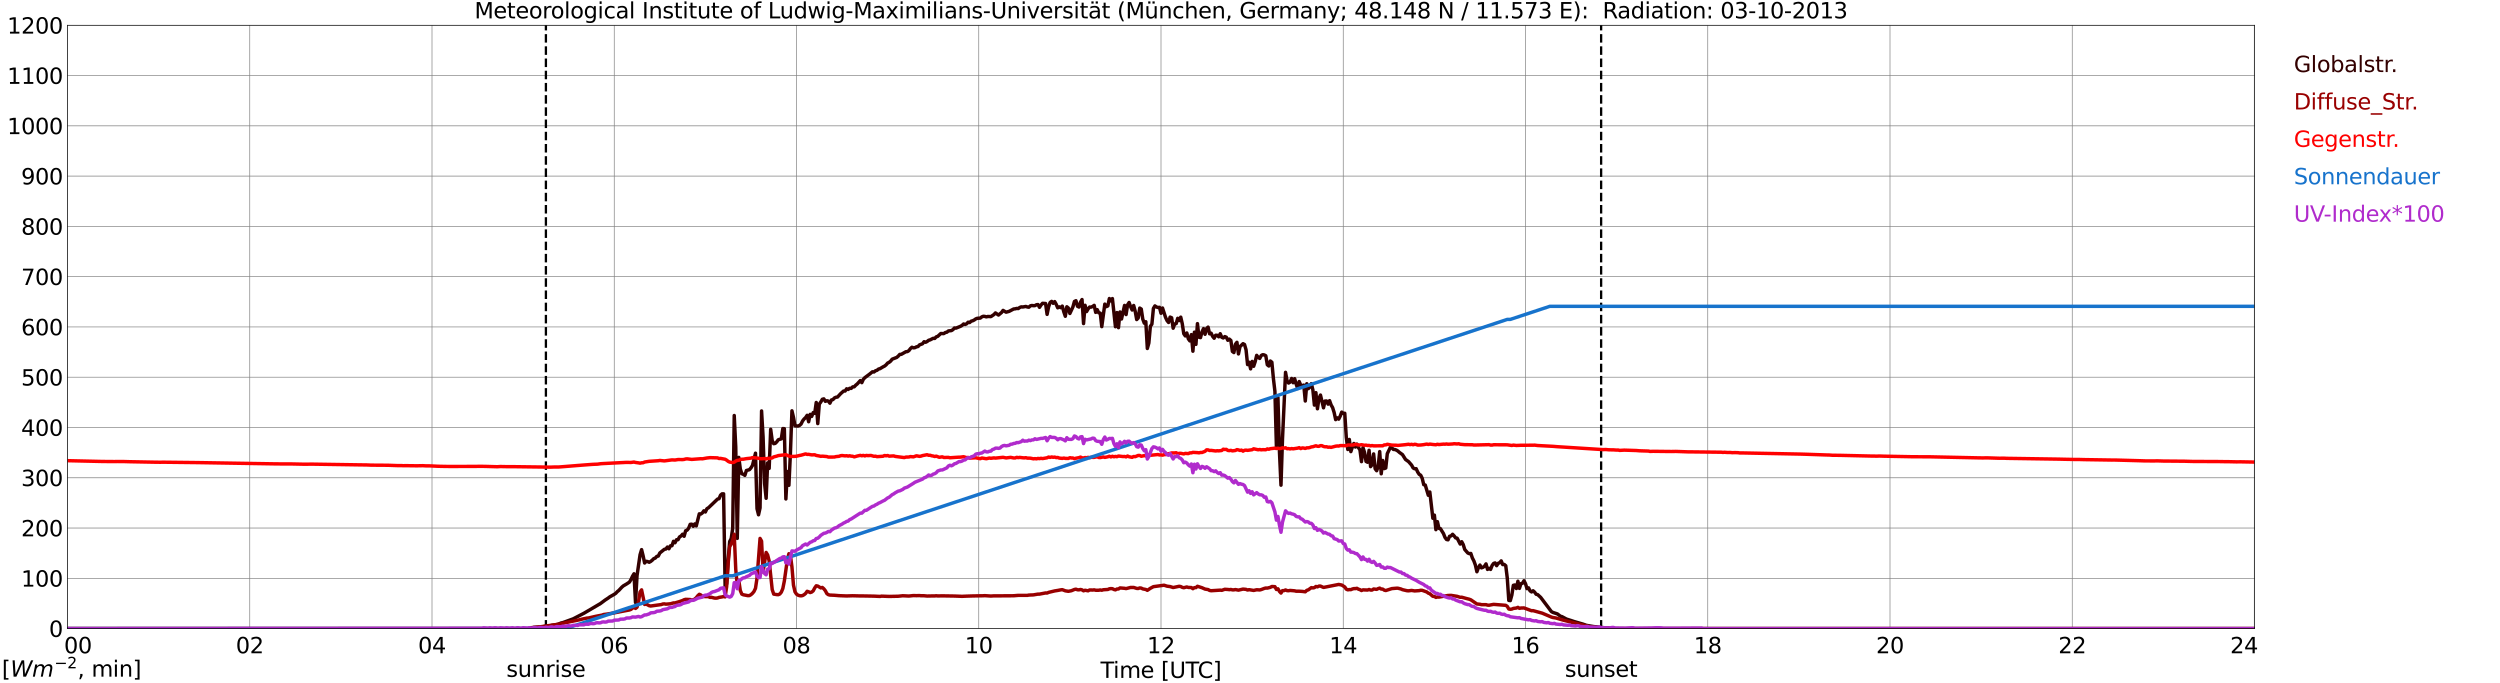 <?xml version="1.0" encoding="utf-8" standalone="no"?>
<!DOCTYPE svg PUBLIC "-//W3C//DTD SVG 1.1//EN"
  "http://www.w3.org/Graphics/SVG/1.1/DTD/svg11.dtd">
<svg xmlns:xlink="http://www.w3.org/1999/xlink" width="1085.4pt" height="296.64pt" viewBox="0 0 1085.4 296.64" xmlns="http://www.w3.org/2000/svg" version="1.1">
 <defs>
  <style type="text/css">*{stroke-linejoin: round; stroke-linecap: butt}</style>
 </defs>
 <g id="figure_1">
  <g id="patch_1">
   <path d="M 0 296.64 
L 1085.4 296.64 
L 1085.4 0 
L 0 0 
z
" style="fill: #ffffff"/>
  </g>
  <g id="axes_1">
   <g id="patch_2">
    <path d="M 29.306 272.909 
L 978.814 272.909 
L 978.814 10.976 
L 29.306 10.976 
z
" style="fill: #ffffff"/>
   </g>
   <g id="patch_3">
    <path d="M 978.814 272.909 
L 978.814 272.909 
L 978.814 10.976 
L 978.814 10.976 
z
" clip-path="url(#p090d4f10bd)" style="fill: #d3d3d3; opacity: 0.25; stroke: #d3d3d3; stroke-linejoin: miter"/>
   </g>
   <g id="matplotlib.axis_1">
    <g id="xtick_1">
     <g id="line2d_1">
      <path d="M 29.306 272.909 
L 29.306 10.976 
" clip-path="url(#p090d4f10bd)" style="fill: none; stroke: #808080; stroke-width: 0.3; stroke-linecap: square"/>
     </g>
     <g id="line2d_2"/>
     <g id="text_1">
      <!--    00 -->
      <g transform="translate(18.733 283.627) scale(0.095 -0.095)">
       <defs>
        <path id="DejaVuSans-20" transform="scale(0.016)"/>
        <path id="DejaVuSans-30" d="M 2034 4250 
Q 1547 4250 1301 3770 
Q 1056 3291 1056 2328 
Q 1056 1369 1301 889 
Q 1547 409 2034 409 
Q 2525 409 2770 889 
Q 3016 1369 3016 2328 
Q 3016 3291 2770 3770 
Q 2525 4250 2034 4250 
z
M 2034 4750 
Q 2819 4750 3233 4129 
Q 3647 3509 3647 2328 
Q 3647 1150 3233 529 
Q 2819 -91 2034 -91 
Q 1250 -91 836 529 
Q 422 1150 422 2328 
Q 422 3509 836 4129 
Q 1250 4750 2034 4750 
z
" transform="scale(0.016)"/>
       </defs>
       <use xlink:href="#DejaVuSans-20"/>
       <use xlink:href="#DejaVuSans-20" transform="translate(31.787 0)"/>
       <use xlink:href="#DejaVuSans-20" transform="translate(63.574 0)"/>
       <use xlink:href="#DejaVuSans-30" transform="translate(95.361 0)"/>
       <use xlink:href="#DejaVuSans-30" transform="translate(158.984 0)"/>
      </g>
     </g>
    </g>
    <g id="xtick_2">
     <g id="line2d_3">
      <path d="M 108.431 272.909 
L 108.431 10.976 
" clip-path="url(#p090d4f10bd)" style="fill: none; stroke: #808080; stroke-width: 0.3; stroke-linecap: square"/>
     </g>
     <g id="line2d_4"/>
     <g id="text_2">
      <!-- 02 -->
      <g transform="translate(102.387 283.627) scale(0.095 -0.095)">
       <defs>
        <path id="DejaVuSans-32" d="M 1228 531 
L 3431 531 
L 3431 0 
L 469 0 
L 469 531 
Q 828 903 1448 1529 
Q 2069 2156 2228 2338 
Q 2531 2678 2651 2914 
Q 2772 3150 2772 3378 
Q 2772 3750 2511 3984 
Q 2250 4219 1831 4219 
Q 1534 4219 1204 4116 
Q 875 4013 500 3803 
L 500 4441 
Q 881 4594 1212 4672 
Q 1544 4750 1819 4750 
Q 2544 4750 2975 4387 
Q 3406 4025 3406 3419 
Q 3406 3131 3298 2873 
Q 3191 2616 2906 2266 
Q 2828 2175 2409 1742 
Q 1991 1309 1228 531 
z
" transform="scale(0.016)"/>
       </defs>
       <use xlink:href="#DejaVuSans-30"/>
       <use xlink:href="#DejaVuSans-32" transform="translate(63.623 0)"/>
      </g>
     </g>
    </g>
    <g id="xtick_3">
     <g id="line2d_5">
      <path d="M 187.557 272.909 
L 187.557 10.976 
" clip-path="url(#p090d4f10bd)" style="fill: none; stroke: #808080; stroke-width: 0.3; stroke-linecap: square"/>
     </g>
     <g id="line2d_6"/>
     <g id="text_3">
      <!-- 04 -->
      <g transform="translate(181.513 283.627) scale(0.095 -0.095)">
       <defs>
        <path id="DejaVuSans-34" d="M 2419 4116 
L 825 1625 
L 2419 1625 
L 2419 4116 
z
M 2253 4666 
L 3047 4666 
L 3047 1625 
L 3713 1625 
L 3713 1100 
L 3047 1100 
L 3047 0 
L 2419 0 
L 2419 1100 
L 313 1100 
L 313 1709 
L 2253 4666 
z
" transform="scale(0.016)"/>
       </defs>
       <use xlink:href="#DejaVuSans-30"/>
       <use xlink:href="#DejaVuSans-34" transform="translate(63.623 0)"/>
      </g>
     </g>
    </g>
    <g id="xtick_4">
     <g id="line2d_7">
      <path d="M 266.683 272.909 
L 266.683 10.976 
" clip-path="url(#p090d4f10bd)" style="fill: none; stroke: #808080; stroke-width: 0.3; stroke-linecap: square"/>
     </g>
     <g id="line2d_8"/>
     <g id="text_4">
      <!-- 06 -->
      <g transform="translate(260.638 283.627) scale(0.095 -0.095)">
       <defs>
        <path id="DejaVuSans-36" d="M 2113 2584 
Q 1688 2584 1439 2293 
Q 1191 2003 1191 1497 
Q 1191 994 1439 701 
Q 1688 409 2113 409 
Q 2538 409 2786 701 
Q 3034 994 3034 1497 
Q 3034 2003 2786 2293 
Q 2538 2584 2113 2584 
z
M 3366 4563 
L 3366 3988 
Q 3128 4100 2886 4159 
Q 2644 4219 2406 4219 
Q 1781 4219 1451 3797 
Q 1122 3375 1075 2522 
Q 1259 2794 1537 2939 
Q 1816 3084 2150 3084 
Q 2853 3084 3261 2657 
Q 3669 2231 3669 1497 
Q 3669 778 3244 343 
Q 2819 -91 2113 -91 
Q 1303 -91 875 529 
Q 447 1150 447 2328 
Q 447 3434 972 4092 
Q 1497 4750 2381 4750 
Q 2619 4750 2861 4703 
Q 3103 4656 3366 4563 
z
" transform="scale(0.016)"/>
       </defs>
       <use xlink:href="#DejaVuSans-30"/>
       <use xlink:href="#DejaVuSans-36" transform="translate(63.623 0)"/>
      </g>
     </g>
    </g>
    <g id="xtick_5">
     <g id="line2d_9">
      <path d="M 345.808 272.909 
L 345.808 10.976 
" clip-path="url(#p090d4f10bd)" style="fill: none; stroke: #808080; stroke-width: 0.3; stroke-linecap: square"/>
     </g>
     <g id="line2d_10"/>
     <g id="text_5">
      <!-- 08 -->
      <g transform="translate(339.764 283.627) scale(0.095 -0.095)">
       <defs>
        <path id="DejaVuSans-38" d="M 2034 2216 
Q 1584 2216 1326 1975 
Q 1069 1734 1069 1313 
Q 1069 891 1326 650 
Q 1584 409 2034 409 
Q 2484 409 2743 651 
Q 3003 894 3003 1313 
Q 3003 1734 2745 1975 
Q 2488 2216 2034 2216 
z
M 1403 2484 
Q 997 2584 770 2862 
Q 544 3141 544 3541 
Q 544 4100 942 4425 
Q 1341 4750 2034 4750 
Q 2731 4750 3128 4425 
Q 3525 4100 3525 3541 
Q 3525 3141 3298 2862 
Q 3072 2584 2669 2484 
Q 3125 2378 3379 2068 
Q 3634 1759 3634 1313 
Q 3634 634 3220 271 
Q 2806 -91 2034 -91 
Q 1263 -91 848 271 
Q 434 634 434 1313 
Q 434 1759 690 2068 
Q 947 2378 1403 2484 
z
M 1172 3481 
Q 1172 3119 1398 2916 
Q 1625 2713 2034 2713 
Q 2441 2713 2670 2916 
Q 2900 3119 2900 3481 
Q 2900 3844 2670 4047 
Q 2441 4250 2034 4250 
Q 1625 4250 1398 4047 
Q 1172 3844 1172 3481 
z
" transform="scale(0.016)"/>
       </defs>
       <use xlink:href="#DejaVuSans-30"/>
       <use xlink:href="#DejaVuSans-38" transform="translate(63.623 0)"/>
      </g>
     </g>
    </g>
    <g id="xtick_6">
     <g id="line2d_11">
      <path d="M 424.934 272.909 
L 424.934 10.976 
" clip-path="url(#p090d4f10bd)" style="fill: none; stroke: #808080; stroke-width: 0.3; stroke-linecap: square"/>
     </g>
     <g id="line2d_12"/>
     <g id="text_6">
      <!-- 10 -->
      <g transform="translate(418.89 283.627) scale(0.095 -0.095)">
       <defs>
        <path id="DejaVuSans-31" d="M 794 531 
L 1825 531 
L 1825 4091 
L 703 3866 
L 703 4441 
L 1819 4666 
L 2450 4666 
L 2450 531 
L 3481 531 
L 3481 0 
L 794 0 
L 794 531 
z
" transform="scale(0.016)"/>
       </defs>
       <use xlink:href="#DejaVuSans-31"/>
       <use xlink:href="#DejaVuSans-30" transform="translate(63.623 0)"/>
      </g>
     </g>
    </g>
    <g id="xtick_7">
     <g id="line2d_13">
      <path d="M 504.06 272.909 
L 504.06 10.976 
" clip-path="url(#p090d4f10bd)" style="fill: none; stroke: #808080; stroke-width: 0.3; stroke-linecap: square"/>
     </g>
     <g id="line2d_14"/>
     <g id="text_7">
      <!-- 12 -->
      <g transform="translate(498.015 283.627) scale(0.095 -0.095)">
       <use xlink:href="#DejaVuSans-31"/>
       <use xlink:href="#DejaVuSans-32" transform="translate(63.623 0)"/>
      </g>
     </g>
    </g>
    <g id="xtick_8">
     <g id="line2d_15">
      <path d="M 583.185 272.909 
L 583.185 10.976 
" clip-path="url(#p090d4f10bd)" style="fill: none; stroke: #808080; stroke-width: 0.3; stroke-linecap: square"/>
     </g>
     <g id="line2d_16"/>
     <g id="text_8">
      <!-- 14 -->
      <g transform="translate(577.141 283.627) scale(0.095 -0.095)">
       <use xlink:href="#DejaVuSans-31"/>
       <use xlink:href="#DejaVuSans-34" transform="translate(63.623 0)"/>
      </g>
     </g>
    </g>
    <g id="xtick_9">
     <g id="line2d_17">
      <path d="M 662.311 272.909 
L 662.311 10.976 
" clip-path="url(#p090d4f10bd)" style="fill: none; stroke: #808080; stroke-width: 0.3; stroke-linecap: square"/>
     </g>
     <g id="line2d_18"/>
     <g id="text_9">
      <!-- 16 -->
      <g transform="translate(656.267 283.627) scale(0.095 -0.095)">
       <use xlink:href="#DejaVuSans-31"/>
       <use xlink:href="#DejaVuSans-36" transform="translate(63.623 0)"/>
      </g>
     </g>
    </g>
    <g id="xtick_10">
     <g id="line2d_19">
      <path d="M 741.437 272.909 
L 741.437 10.976 
" clip-path="url(#p090d4f10bd)" style="fill: none; stroke: #808080; stroke-width: 0.3; stroke-linecap: square"/>
     </g>
     <g id="line2d_20"/>
     <g id="text_10">
      <!-- 18 -->
      <g transform="translate(735.392 283.627) scale(0.095 -0.095)">
       <use xlink:href="#DejaVuSans-31"/>
       <use xlink:href="#DejaVuSans-38" transform="translate(63.623 0)"/>
      </g>
     </g>
    </g>
    <g id="xtick_11">
     <g id="line2d_21">
      <path d="M 820.562 272.909 
L 820.562 10.976 
" clip-path="url(#p090d4f10bd)" style="fill: none; stroke: #808080; stroke-width: 0.3; stroke-linecap: square"/>
     </g>
     <g id="line2d_22"/>
     <g id="text_11">
      <!-- 20 -->
      <g transform="translate(814.518 283.627) scale(0.095 -0.095)">
       <use xlink:href="#DejaVuSans-32"/>
       <use xlink:href="#DejaVuSans-30" transform="translate(63.623 0)"/>
      </g>
     </g>
    </g>
    <g id="xtick_12">
     <g id="line2d_23">
      <path d="M 899.688 272.909 
L 899.688 10.976 
" clip-path="url(#p090d4f10bd)" style="fill: none; stroke: #808080; stroke-width: 0.3; stroke-linecap: square"/>
     </g>
     <g id="line2d_24"/>
     <g id="text_12">
      <!-- 22 -->
      <g transform="translate(893.644 283.627) scale(0.095 -0.095)">
       <use xlink:href="#DejaVuSans-32"/>
       <use xlink:href="#DejaVuSans-32" transform="translate(63.623 0)"/>
      </g>
     </g>
    </g>
    <g id="xtick_13">
     <g id="line2d_25">
      <path d="M 978.814 272.909 
L 978.814 10.976 
" clip-path="url(#p090d4f10bd)" style="fill: none; stroke: #808080; stroke-width: 0.3; stroke-linecap: square"/>
     </g>
     <g id="line2d_26"/>
     <g id="text_13">
      <!-- 24    -->
      <g transform="translate(968.241 283.627) scale(0.095 -0.095)">
       <use xlink:href="#DejaVuSans-32"/>
       <use xlink:href="#DejaVuSans-34" transform="translate(63.623 0)"/>
       <use xlink:href="#DejaVuSans-20" transform="translate(127.246 0)"/>
       <use xlink:href="#DejaVuSans-20" transform="translate(159.033 0)"/>
       <use xlink:href="#DejaVuSans-20" transform="translate(190.82 0)"/>
      </g>
     </g>
    </g>
    <g id="text_14">
     <!-- Time [UTC] -->
     <g transform="translate(477.806 294.322) scale(0.095 -0.095)">
      <defs>
       <path id="DejaVuSans-54" d="M -19 4666 
L 3928 4666 
L 3928 4134 
L 2272 4134 
L 2272 0 
L 1638 0 
L 1638 4134 
L -19 4134 
L -19 4666 
z
" transform="scale(0.016)"/>
       <path id="DejaVuSans-69" d="M 603 3500 
L 1178 3500 
L 1178 0 
L 603 0 
L 603 3500 
z
M 603 4863 
L 1178 4863 
L 1178 4134 
L 603 4134 
L 603 4863 
z
" transform="scale(0.016)"/>
       <path id="DejaVuSans-6d" d="M 3328 2828 
Q 3544 3216 3844 3400 
Q 4144 3584 4550 3584 
Q 5097 3584 5394 3201 
Q 5691 2819 5691 2113 
L 5691 0 
L 5113 0 
L 5113 2094 
Q 5113 2597 4934 2840 
Q 4756 3084 4391 3084 
Q 3944 3084 3684 2787 
Q 3425 2491 3425 1978 
L 3425 0 
L 2847 0 
L 2847 2094 
Q 2847 2600 2669 2842 
Q 2491 3084 2119 3084 
Q 1678 3084 1418 2786 
Q 1159 2488 1159 1978 
L 1159 0 
L 581 0 
L 581 3500 
L 1159 3500 
L 1159 2956 
Q 1356 3278 1631 3431 
Q 1906 3584 2284 3584 
Q 2666 3584 2933 3390 
Q 3200 3197 3328 2828 
z
" transform="scale(0.016)"/>
       <path id="DejaVuSans-65" d="M 3597 1894 
L 3597 1613 
L 953 1613 
Q 991 1019 1311 708 
Q 1631 397 2203 397 
Q 2534 397 2845 478 
Q 3156 559 3463 722 
L 3463 178 
Q 3153 47 2828 -22 
Q 2503 -91 2169 -91 
Q 1331 -91 842 396 
Q 353 884 353 1716 
Q 353 2575 817 3079 
Q 1281 3584 2069 3584 
Q 2775 3584 3186 3129 
Q 3597 2675 3597 1894 
z
M 3022 2063 
Q 3016 2534 2758 2815 
Q 2500 3097 2075 3097 
Q 1594 3097 1305 2825 
Q 1016 2553 972 2059 
L 3022 2063 
z
" transform="scale(0.016)"/>
       <path id="DejaVuSans-5b" d="M 550 4863 
L 1875 4863 
L 1875 4416 
L 1125 4416 
L 1125 -397 
L 1875 -397 
L 1875 -844 
L 550 -844 
L 550 4863 
z
" transform="scale(0.016)"/>
       <path id="DejaVuSans-55" d="M 556 4666 
L 1191 4666 
L 1191 1831 
Q 1191 1081 1462 751 
Q 1734 422 2344 422 
Q 2950 422 3222 751 
Q 3494 1081 3494 1831 
L 3494 4666 
L 4128 4666 
L 4128 1753 
Q 4128 841 3676 375 
Q 3225 -91 2344 -91 
Q 1459 -91 1007 375 
Q 556 841 556 1753 
L 556 4666 
z
" transform="scale(0.016)"/>
       <path id="DejaVuSans-43" d="M 4122 4306 
L 4122 3641 
Q 3803 3938 3442 4084 
Q 3081 4231 2675 4231 
Q 1875 4231 1450 3742 
Q 1025 3253 1025 2328 
Q 1025 1406 1450 917 
Q 1875 428 2675 428 
Q 3081 428 3442 575 
Q 3803 722 4122 1019 
L 4122 359 
Q 3791 134 3420 21 
Q 3050 -91 2638 -91 
Q 1578 -91 968 557 
Q 359 1206 359 2328 
Q 359 3453 968 4101 
Q 1578 4750 2638 4750 
Q 3056 4750 3426 4639 
Q 3797 4528 4122 4306 
z
" transform="scale(0.016)"/>
       <path id="DejaVuSans-5d" d="M 1947 4863 
L 1947 -844 
L 622 -844 
L 622 -397 
L 1369 -397 
L 1369 4416 
L 622 4416 
L 622 4863 
L 1947 4863 
z
" transform="scale(0.016)"/>
      </defs>
      <use xlink:href="#DejaVuSans-54"/>
      <use xlink:href="#DejaVuSans-69" transform="translate(57.959 0)"/>
      <use xlink:href="#DejaVuSans-6d" transform="translate(85.742 0)"/>
      <use xlink:href="#DejaVuSans-65" transform="translate(183.154 0)"/>
      <use xlink:href="#DejaVuSans-20" transform="translate(244.678 0)"/>
      <use xlink:href="#DejaVuSans-5b" transform="translate(276.465 0)"/>
      <use xlink:href="#DejaVuSans-55" transform="translate(315.479 0)"/>
      <use xlink:href="#DejaVuSans-54" transform="translate(388.672 0)"/>
      <use xlink:href="#DejaVuSans-43" transform="translate(443.881 0)"/>
      <use xlink:href="#DejaVuSans-5d" transform="translate(513.705 0)"/>
     </g>
    </g>
   </g>
   <g id="matplotlib.axis_2">
    <g id="ytick_1">
     <g id="line2d_27">
      <path d="M 29.306 272.909 
L 978.814 272.909 
" clip-path="url(#p090d4f10bd)" style="fill: none; stroke: #808080; stroke-width: 0.3; stroke-linecap: square"/>
     </g>
     <g id="line2d_28"/>
     <g id="text_15">
      <!-- 0 -->
      <g transform="translate(21.261 276.518) scale(0.095 -0.095)">
       <use xlink:href="#DejaVuSans-30"/>
      </g>
     </g>
    </g>
    <g id="ytick_2">
     <g id="line2d_29">
      <path d="M 29.306 251.081 
L 978.814 251.081 
" clip-path="url(#p090d4f10bd)" style="fill: none; stroke: #808080; stroke-width: 0.3; stroke-linecap: square"/>
     </g>
     <g id="line2d_30"/>
     <g id="text_16">
      <!-- 100 -->
      <g transform="translate(9.173 254.69) scale(0.095 -0.095)">
       <use xlink:href="#DejaVuSans-31"/>
       <use xlink:href="#DejaVuSans-30" transform="translate(63.623 0)"/>
       <use xlink:href="#DejaVuSans-30" transform="translate(127.246 0)"/>
      </g>
     </g>
    </g>
    <g id="ytick_3">
     <g id="line2d_31">
      <path d="M 29.306 229.253 
L 978.814 229.253 
" clip-path="url(#p090d4f10bd)" style="fill: none; stroke: #808080; stroke-width: 0.3; stroke-linecap: square"/>
     </g>
     <g id="line2d_32"/>
     <g id="text_17">
      <!-- 200 -->
      <g transform="translate(9.173 232.863) scale(0.095 -0.095)">
       <use xlink:href="#DejaVuSans-32"/>
       <use xlink:href="#DejaVuSans-30" transform="translate(63.623 0)"/>
       <use xlink:href="#DejaVuSans-30" transform="translate(127.246 0)"/>
      </g>
     </g>
    </g>
    <g id="ytick_4">
     <g id="line2d_33">
      <path d="M 29.306 207.426 
L 978.814 207.426 
" clip-path="url(#p090d4f10bd)" style="fill: none; stroke: #808080; stroke-width: 0.3; stroke-linecap: square"/>
     </g>
     <g id="line2d_34"/>
     <g id="text_18">
      <!-- 300 -->
      <g transform="translate(9.173 211.035) scale(0.095 -0.095)">
       <defs>
        <path id="DejaVuSans-33" d="M 2597 2516 
Q 3050 2419 3304 2112 
Q 3559 1806 3559 1356 
Q 3559 666 3084 287 
Q 2609 -91 1734 -91 
Q 1441 -91 1130 -33 
Q 819 25 488 141 
L 488 750 
Q 750 597 1062 519 
Q 1375 441 1716 441 
Q 2309 441 2620 675 
Q 2931 909 2931 1356 
Q 2931 1769 2642 2001 
Q 2353 2234 1838 2234 
L 1294 2234 
L 1294 2753 
L 1863 2753 
Q 2328 2753 2575 2939 
Q 2822 3125 2822 3475 
Q 2822 3834 2567 4026 
Q 2313 4219 1838 4219 
Q 1578 4219 1281 4162 
Q 984 4106 628 3988 
L 628 4550 
Q 988 4650 1302 4700 
Q 1616 4750 1894 4750 
Q 2613 4750 3031 4423 
Q 3450 4097 3450 3541 
Q 3450 3153 3228 2886 
Q 3006 2619 2597 2516 
z
" transform="scale(0.016)"/>
       </defs>
       <use xlink:href="#DejaVuSans-33"/>
       <use xlink:href="#DejaVuSans-30" transform="translate(63.623 0)"/>
       <use xlink:href="#DejaVuSans-30" transform="translate(127.246 0)"/>
      </g>
     </g>
    </g>
    <g id="ytick_5">
     <g id="line2d_35">
      <path d="M 29.306 185.598 
L 978.814 185.598 
" clip-path="url(#p090d4f10bd)" style="fill: none; stroke: #808080; stroke-width: 0.3; stroke-linecap: square"/>
     </g>
     <g id="line2d_36"/>
     <g id="text_19">
      <!-- 400 -->
      <g transform="translate(9.173 189.207) scale(0.095 -0.095)">
       <use xlink:href="#DejaVuSans-34"/>
       <use xlink:href="#DejaVuSans-30" transform="translate(63.623 0)"/>
       <use xlink:href="#DejaVuSans-30" transform="translate(127.246 0)"/>
      </g>
     </g>
    </g>
    <g id="ytick_6">
     <g id="line2d_37">
      <path d="M 29.306 163.77 
L 978.814 163.77 
" clip-path="url(#p090d4f10bd)" style="fill: none; stroke: #808080; stroke-width: 0.3; stroke-linecap: square"/>
     </g>
     <g id="line2d_38"/>
     <g id="text_20">
      <!-- 500 -->
      <g transform="translate(9.173 167.379) scale(0.095 -0.095)">
       <defs>
        <path id="DejaVuSans-35" d="M 691 4666 
L 3169 4666 
L 3169 4134 
L 1269 4134 
L 1269 2991 
Q 1406 3038 1543 3061 
Q 1681 3084 1819 3084 
Q 2600 3084 3056 2656 
Q 3513 2228 3513 1497 
Q 3513 744 3044 326 
Q 2575 -91 1722 -91 
Q 1428 -91 1123 -41 
Q 819 9 494 109 
L 494 744 
Q 775 591 1075 516 
Q 1375 441 1709 441 
Q 2250 441 2565 725 
Q 2881 1009 2881 1497 
Q 2881 1984 2565 2268 
Q 2250 2553 1709 2553 
Q 1456 2553 1204 2497 
Q 953 2441 691 2322 
L 691 4666 
z
" transform="scale(0.016)"/>
       </defs>
       <use xlink:href="#DejaVuSans-35"/>
       <use xlink:href="#DejaVuSans-30" transform="translate(63.623 0)"/>
       <use xlink:href="#DejaVuSans-30" transform="translate(127.246 0)"/>
      </g>
     </g>
    </g>
    <g id="ytick_7">
     <g id="line2d_39">
      <path d="M 29.306 141.942 
L 978.814 141.942 
" clip-path="url(#p090d4f10bd)" style="fill: none; stroke: #808080; stroke-width: 0.3; stroke-linecap: square"/>
     </g>
     <g id="line2d_40"/>
     <g id="text_21">
      <!-- 600 -->
      <g transform="translate(9.173 145.551) scale(0.095 -0.095)">
       <use xlink:href="#DejaVuSans-36"/>
       <use xlink:href="#DejaVuSans-30" transform="translate(63.623 0)"/>
       <use xlink:href="#DejaVuSans-30" transform="translate(127.246 0)"/>
      </g>
     </g>
    </g>
    <g id="ytick_8">
     <g id="line2d_41">
      <path d="M 29.306 120.114 
L 978.814 120.114 
" clip-path="url(#p090d4f10bd)" style="fill: none; stroke: #808080; stroke-width: 0.3; stroke-linecap: square"/>
     </g>
     <g id="line2d_42"/>
     <g id="text_22">
      <!-- 700 -->
      <g transform="translate(9.173 123.724) scale(0.095 -0.095)">
       <defs>
        <path id="DejaVuSans-37" d="M 525 4666 
L 3525 4666 
L 3525 4397 
L 1831 0 
L 1172 0 
L 2766 4134 
L 525 4134 
L 525 4666 
z
" transform="scale(0.016)"/>
       </defs>
       <use xlink:href="#DejaVuSans-37"/>
       <use xlink:href="#DejaVuSans-30" transform="translate(63.623 0)"/>
       <use xlink:href="#DejaVuSans-30" transform="translate(127.246 0)"/>
      </g>
     </g>
    </g>
    <g id="ytick_9">
     <g id="line2d_43">
      <path d="M 29.306 98.287 
L 978.814 98.287 
" clip-path="url(#p090d4f10bd)" style="fill: none; stroke: #808080; stroke-width: 0.3; stroke-linecap: square"/>
     </g>
     <g id="line2d_44"/>
     <g id="text_23">
      <!-- 800 -->
      <g transform="translate(9.173 101.896) scale(0.095 -0.095)">
       <use xlink:href="#DejaVuSans-38"/>
       <use xlink:href="#DejaVuSans-30" transform="translate(63.623 0)"/>
       <use xlink:href="#DejaVuSans-30" transform="translate(127.246 0)"/>
      </g>
     </g>
    </g>
    <g id="ytick_10">
     <g id="line2d_45">
      <path d="M 29.306 76.459 
L 978.814 76.459 
" clip-path="url(#p090d4f10bd)" style="fill: none; stroke: #808080; stroke-width: 0.3; stroke-linecap: square"/>
     </g>
     <g id="line2d_46"/>
     <g id="text_24">
      <!-- 900 -->
      <g transform="translate(9.173 80.068) scale(0.095 -0.095)">
       <defs>
        <path id="DejaVuSans-39" d="M 703 97 
L 703 672 
Q 941 559 1184 500 
Q 1428 441 1663 441 
Q 2288 441 2617 861 
Q 2947 1281 2994 2138 
Q 2813 1869 2534 1725 
Q 2256 1581 1919 1581 
Q 1219 1581 811 2004 
Q 403 2428 403 3163 
Q 403 3881 828 4315 
Q 1253 4750 1959 4750 
Q 2769 4750 3195 4129 
Q 3622 3509 3622 2328 
Q 3622 1225 3098 567 
Q 2575 -91 1691 -91 
Q 1453 -91 1209 -44 
Q 966 3 703 97 
z
M 1959 2075 
Q 2384 2075 2632 2365 
Q 2881 2656 2881 3163 
Q 2881 3666 2632 3958 
Q 2384 4250 1959 4250 
Q 1534 4250 1286 3958 
Q 1038 3666 1038 3163 
Q 1038 2656 1286 2365 
Q 1534 2075 1959 2075 
z
" transform="scale(0.016)"/>
       </defs>
       <use xlink:href="#DejaVuSans-39"/>
       <use xlink:href="#DejaVuSans-30" transform="translate(63.623 0)"/>
       <use xlink:href="#DejaVuSans-30" transform="translate(127.246 0)"/>
      </g>
     </g>
    </g>
    <g id="ytick_11">
     <g id="line2d_47">
      <path d="M 29.306 54.631 
L 978.814 54.631 
" clip-path="url(#p090d4f10bd)" style="fill: none; stroke: #808080; stroke-width: 0.3; stroke-linecap: square"/>
     </g>
     <g id="line2d_48"/>
     <g id="text_25">
      <!-- 1000 -->
      <g transform="translate(3.128 58.24) scale(0.095 -0.095)">
       <use xlink:href="#DejaVuSans-31"/>
       <use xlink:href="#DejaVuSans-30" transform="translate(63.623 0)"/>
       <use xlink:href="#DejaVuSans-30" transform="translate(127.246 0)"/>
       <use xlink:href="#DejaVuSans-30" transform="translate(190.869 0)"/>
      </g>
     </g>
    </g>
    <g id="ytick_12">
     <g id="line2d_49">
      <path d="M 29.306 32.803 
L 978.814 32.803 
" clip-path="url(#p090d4f10bd)" style="fill: none; stroke: #808080; stroke-width: 0.3; stroke-linecap: square"/>
     </g>
     <g id="line2d_50"/>
     <g id="text_26">
      <!-- 1100 -->
      <g transform="translate(3.128 36.413) scale(0.095 -0.095)">
       <use xlink:href="#DejaVuSans-31"/>
       <use xlink:href="#DejaVuSans-31" transform="translate(63.623 0)"/>
       <use xlink:href="#DejaVuSans-30" transform="translate(127.246 0)"/>
       <use xlink:href="#DejaVuSans-30" transform="translate(190.869 0)"/>
      </g>
     </g>
    </g>
    <g id="ytick_13">
     <g id="line2d_51">
      <path d="M 29.306 10.976 
L 978.814 10.976 
" clip-path="url(#p090d4f10bd)" style="fill: none; stroke: #808080; stroke-width: 0.3; stroke-linecap: square"/>
     </g>
     <g id="line2d_52"/>
     <g id="text_27">
      <!-- 1200 -->
      <g transform="translate(3.128 14.585) scale(0.095 -0.095)">
       <use xlink:href="#DejaVuSans-31"/>
       <use xlink:href="#DejaVuSans-32" transform="translate(63.623 0)"/>
       <use xlink:href="#DejaVuSans-30" transform="translate(127.246 0)"/>
       <use xlink:href="#DejaVuSans-30" transform="translate(190.869 0)"/>
      </g>
     </g>
    </g>
   </g>
   <g id="line2d_53">
    <path d="M 237.011 272.909 
L 237.011 10.976 
" clip-path="url(#p090d4f10bd)" style="fill: none; stroke-dasharray: 3.7,1.6; stroke-dashoffset: 0; stroke: #000000"/>
   </g>
   <g id="line2d_54">
    <path d="M 695.148 272.909 
L 695.148 10.976 
" clip-path="url(#p090d4f10bd)" style="fill: none; stroke-dasharray: 3.7,1.6; stroke-dashoffset: 0; stroke: #000000"/>
   </g>
   <g id="line2d_55">
    <path d="M 29.306 272.909 
L 229.757 272.909 
L 230.417 272.514 
L 231.076 272.542 
L 231.736 272.396 
L 233.714 272.306 
L 235.033 272.127 
L 235.692 272.127 
L 236.351 271.981 
L 237.67 271.922 
L 238.329 271.715 
L 238.989 271.654 
L 239.648 271.477 
L 240.967 271.3 
L 242.286 271.032 
L 243.604 270.471 
L 244.264 270.351 
L 248.88 268.663 
L 253.495 266.264 
L 260.748 261.999 
L 262.726 260.519 
L 264.045 259.659 
L 264.705 259.155 
L 266.683 258.031 
L 267.342 257.586 
L 268.002 256.876 
L 268.661 256.342 
L 269.98 254.921 
L 270.639 254.357 
L 271.958 253.589 
L 273.277 252.729 
L 273.936 251.633 
L 274.595 250.212 
L 275.255 249.117 
L 275.914 261.585 
L 276.573 249.915 
L 277.892 240.824 
L 278.552 238.63 
L 279.211 241.298 
L 279.87 244.437 
L 280.53 243.697 
L 281.189 243.815 
L 281.849 244.111 
L 282.508 243.756 
L 283.167 243.223 
L 283.827 242.542 
L 284.486 242.304 
L 285.145 241.564 
L 285.805 241.416 
L 286.464 240.082 
L 288.442 238.484 
L 289.102 238.364 
L 289.761 237.506 
L 290.42 238.246 
L 291.08 236.974 
L 291.739 236.915 
L 292.399 235.018 
L 293.058 235.64 
L 293.717 234.337 
L 294.377 234.306 
L 295.036 233.093 
L 295.696 232.709 
L 296.355 231.938 
L 297.014 232.826 
L 297.674 230.428 
L 298.333 230.161 
L 298.992 229.301 
L 299.652 227.645 
L 300.311 227.583 
L 300.971 228.502 
L 301.63 227.466 
L 302.289 228.326 
L 303.608 223.083 
L 304.267 223.172 
L 304.927 222.698 
L 305.586 221.779 
L 306.246 222.284 
L 306.905 220.861 
L 307.564 220.476 
L 311.521 216.685 
L 312.18 216.508 
L 312.839 214.967 
L 313.499 214.404 
L 314.158 214.404 
L 314.818 254.862 
L 315.477 253.469 
L 316.136 243.192 
L 316.796 235.107 
L 317.455 233.833 
L 318.114 229.391 
L 318.774 180.405 
L 319.433 194.087 
L 320.093 233.745 
L 320.752 198.59 
L 321.411 203.625 
L 322.071 205.668 
L 322.73 205.935 
L 323.39 206.378 
L 324.049 204.276 
L 325.368 203.92 
L 326.027 203.149 
L 326.686 202.084 
L 328.005 196.754 
L 328.665 220.861 
L 329.324 223.497 
L 329.983 220.507 
L 330.643 178.421 
L 331.302 189.704 
L 331.961 209.992 
L 332.621 216.329 
L 333.28 200.958 
L 333.94 203.357 
L 334.599 186.388 
L 335.258 191.304 
L 335.918 192.637 
L 336.577 192.489 
L 337.236 191.836 
L 337.896 190.919 
L 339.215 190.533 
L 339.874 186.061 
L 340.533 186.122 
L 341.193 216.626 
L 341.852 204.721 
L 342.512 210.702 
L 343.171 196.664 
L 343.83 178.362 
L 344.49 181.175 
L 345.149 184.877 
L 346.468 184.965 
L 347.127 184.698 
L 347.787 184.107 
L 348.446 182.773 
L 349.105 181.915 
L 349.765 181.293 
L 350.424 180.315 
L 351.083 183.101 
L 351.743 179.901 
L 352.402 180.789 
L 353.062 179.13 
L 353.721 179.458 
L 354.38 174.747 
L 355.04 183.9 
L 355.699 175.428 
L 356.359 174.54 
L 357.018 173.355 
L 357.677 173.178 
L 358.337 174.245 
L 358.996 173.977 
L 359.655 174.156 
L 360.315 175.044 
L 360.974 173.651 
L 361.634 173.475 
L 362.293 172.763 
L 362.952 172.466 
L 363.612 172.379 
L 364.93 170.956 
L 366.249 169.773 
L 366.909 169.773 
L 367.568 168.795 
L 368.227 169.092 
L 368.887 168.587 
L 369.546 168.618 
L 370.206 167.965 
L 370.865 167.935 
L 371.524 167.225 
L 372.184 166.693 
L 373.502 165.241 
L 374.162 166.13 
L 374.821 164.678 
L 375.481 163.966 
L 377.459 162.487 
L 378.777 161.419 
L 379.437 161.509 
L 380.096 160.976 
L 380.756 160.769 
L 381.415 160.236 
L 382.074 160.057 
L 383.393 159.258 
L 384.053 158.933 
L 384.712 158.398 
L 385.371 157.63 
L 386.031 157.302 
L 386.69 156.77 
L 387.349 155.94 
L 389.328 155.17 
L 389.987 154.609 
L 390.646 153.867 
L 391.306 153.838 
L 393.284 152.712 
L 393.943 152.653 
L 394.603 152.238 
L 395.262 151.35 
L 395.921 150.758 
L 396.581 151.025 
L 397.24 150.935 
L 397.899 150.579 
L 398.559 150.462 
L 399.218 149.722 
L 400.537 149.248 
L 401.196 148.36 
L 401.856 148.595 
L 402.515 148.27 
L 403.175 147.738 
L 403.834 147.559 
L 405.153 146.877 
L 405.812 146.936 
L 406.471 146.255 
L 407.131 146.02 
L 408.45 144.804 
L 409.768 144.834 
L 410.428 144.361 
L 411.087 144.243 
L 411.746 143.68 
L 413.065 143.531 
L 413.725 143.117 
L 414.384 142.405 
L 415.043 142.466 
L 417.022 141.665 
L 417.681 141.281 
L 418.34 140.659 
L 419 140.866 
L 419.659 140.6 
L 420.318 139.888 
L 420.978 140.037 
L 421.637 139.445 
L 422.297 139.266 
L 422.956 138.941 
L 423.615 138.467 
L 424.275 138.201 
L 425.593 138.111 
L 426.253 137.579 
L 426.912 137.313 
L 427.572 137.372 
L 428.231 137.579 
L 428.89 137.4 
L 430.209 137.459 
L 431.528 136.57 
L 432.187 135.861 
L 433.506 136.778 
L 434.825 135.682 
L 435.484 134.765 
L 436.803 135.534 
L 438.122 135.18 
L 440.1 134.143 
L 440.759 134.084 
L 441.419 133.905 
L 442.078 133.964 
L 442.737 133.491 
L 443.397 133.224 
L 444.056 133.283 
L 445.375 133.047 
L 446.034 133.283 
L 446.694 133.373 
L 447.353 132.781 
L 448.012 132.633 
L 448.672 132.72 
L 449.331 132.692 
L 449.991 132.307 
L 450.65 132.218 
L 451.309 133.432 
L 451.969 132.425 
L 452.628 131.685 
L 453.947 131.773 
L 454.606 136.483 
L 455.266 133.196 
L 455.925 131.299 
L 456.584 130.856 
L 457.244 131.685 
L 457.903 130.943 
L 458.563 132.128 
L 459.222 133.639 
L 459.881 133.224 
L 460.541 133.58 
L 461.2 132.899 
L 461.859 135.387 
L 462.519 137.313 
L 463.178 133.196 
L 463.838 133.728 
L 464.497 136.097 
L 465.816 133.255 
L 466.475 130.884 
L 467.134 130.559 
L 467.794 132.958 
L 468.453 133.314 
L 469.113 131.181 
L 469.772 130.055 
L 470.431 140.48 
L 471.091 132.543 
L 471.75 135.267 
L 472.409 134.113 
L 473.069 133.314 
L 473.728 133.342 
L 474.388 133.047 
L 475.047 132.574 
L 475.706 135.623 
L 476.366 134.438 
L 477.025 135.802 
L 477.685 135.948 
L 478.344 141.813 
L 479.663 132.039 
L 480.322 133.135 
L 480.981 132.81 
L 481.641 129.612 
L 482.3 130.649 
L 482.96 129.64 
L 484.278 141.844 
L 484.938 135.713 
L 485.597 142.259 
L 486.256 135.446 
L 486.916 138.496 
L 488.235 132.602 
L 488.894 136.57 
L 489.553 132.366 
L 490.213 131.33 
L 490.872 133.165 
L 491.532 134.586 
L 492.191 132.633 
L 492.85 135.091 
L 493.51 138.734 
L 494.169 138.053 
L 494.828 133.757 
L 495.488 134.172 
L 496.147 138.555 
L 496.807 140.303 
L 497.466 139.681 
L 498.125 151.291 
L 498.785 148.921 
L 499.444 141.665 
L 500.103 140.748 
L 500.763 133.905 
L 501.422 132.81 
L 502.082 133.283 
L 502.741 133.491 
L 503.4 133.432 
L 504.06 136.009 
L 504.719 133.728 
L 506.038 137.786 
L 506.697 139.207 
L 507.357 140.006 
L 508.016 137.666 
L 508.675 137.963 
L 509.335 142.494 
L 509.994 140.659 
L 510.654 140.48 
L 511.313 138.201 
L 511.972 139.177 
L 512.632 137.697 
L 513.291 140.541 
L 513.95 144.893 
L 514.61 145.841 
L 515.269 144.568 
L 515.929 147.115 
L 516.588 148.004 
L 517.247 145.28 
L 517.907 152.476 
L 518.566 144.212 
L 519.226 149.514 
L 519.885 140.51 
L 520.544 146.404 
L 521.204 146.583 
L 521.863 144.094 
L 522.522 142.671 
L 523.182 145.131 
L 523.841 142.643 
L 524.501 142.021 
L 525.16 144.924 
L 525.819 144.658 
L 526.479 146.02 
L 527.138 146.849 
L 527.797 145.546 
L 528.457 145.574 
L 529.116 146.227 
L 529.776 144.893 
L 530.435 146.434 
L 531.094 146.729 
L 531.754 146.138 
L 532.413 146.404 
L 533.073 147.738 
L 533.732 147.233 
L 534.391 147.825 
L 535.051 152.564 
L 535.71 153.068 
L 536.369 149.455 
L 537.029 148.626 
L 537.688 153.659 
L 538.348 150.492 
L 539.666 149.217 
L 540.326 149.573 
L 540.985 151.883 
L 541.644 158.28 
L 542.304 157.274 
L 542.963 160.147 
L 543.623 156.918 
L 544.282 159.02 
L 544.941 157.036 
L 545.601 154.281 
L 546.26 155.17 
L 546.919 155.615 
L 547.579 154.34 
L 548.238 153.987 
L 548.898 154.105 
L 549.557 154.46 
L 550.216 158.37 
L 550.876 158.902 
L 551.535 156.741 
L 552.195 157.274 
L 552.854 164.294 
L 553.513 169.891 
L 554.173 194.235 
L 554.832 172.586 
L 555.491 196.191 
L 556.151 210.643 
L 556.81 190.533 
L 558.129 161.657 
L 558.788 165.3 
L 559.448 166.306 
L 560.107 165.892 
L 560.766 164.322 
L 561.426 166.158 
L 562.085 164.412 
L 562.745 166.78 
L 563.404 168.646 
L 564.063 165.656 
L 564.723 167.254 
L 565.382 167.402 
L 566.042 167.195 
L 566.701 174.097 
L 567.36 166.603 
L 568.02 168.736 
L 568.679 167.996 
L 569.338 166.573 
L 569.998 169.299 
L 570.657 175.873 
L 571.317 170.482 
L 571.976 177.473 
L 572.635 172.97 
L 573.295 171.519 
L 574.613 177.059 
L 575.273 174.125 
L 575.932 174.097 
L 576.592 175.459 
L 577.251 173.948 
L 577.91 175.815 
L 578.57 176.969 
L 579.229 179.102 
L 579.889 182.182 
L 580.548 181.411 
L 581.207 181.974 
L 581.867 180.641 
L 582.526 178.923 
L 583.185 179.458 
L 583.845 179.427 
L 584.504 189.852 
L 585.164 195.154 
L 585.823 190.799 
L 586.482 196.073 
L 587.142 194.087 
L 587.801 192.548 
L 588.46 194.087 
L 589.12 192.814 
L 589.779 194.324 
L 590.439 195.331 
L 591.098 200.425 
L 591.757 194.355 
L 592.417 196.368 
L 593.076 200.336 
L 593.736 200.692 
L 594.395 195.51 
L 595.054 202.588 
L 595.714 201.728 
L 596.373 197.079 
L 597.032 203.505 
L 597.692 204.365 
L 598.351 202.468 
L 599.011 196.073 
L 599.67 205.697 
L 600.329 199.921 
L 600.989 203.446 
L 601.648 203.18 
L 602.307 196.961 
L 603.626 194.266 
L 604.286 194.442 
L 604.945 195.123 
L 605.604 195.154 
L 606.264 195.42 
L 606.923 195.835 
L 607.582 196.427 
L 608.901 197.376 
L 610.22 199.478 
L 611.539 200.425 
L 612.858 201.936 
L 613.517 203.149 
L 614.176 203.536 
L 614.836 203.477 
L 615.495 204.928 
L 616.154 205.935 
L 616.814 206.319 
L 617.473 207.681 
L 618.133 210.436 
L 618.792 210.584 
L 620.111 215.026 
L 620.77 213.605 
L 622.089 225.008 
L 622.748 223.646 
L 623.408 229.954 
L 624.067 226.488 
L 624.726 229.391 
L 625.386 229.539 
L 626.705 231.672 
L 627.364 233.331 
L 628.023 234.219 
L 628.683 234.368 
L 629.342 232.826 
L 630.001 232.678 
L 630.661 231.969 
L 631.32 232.65 
L 631.98 233.538 
L 632.639 233.656 
L 633.958 236.203 
L 634.617 235.197 
L 635.276 236.439 
L 635.936 238.572 
L 637.255 240.082 
L 637.914 240.379 
L 638.573 240.289 
L 639.233 242.245 
L 639.892 243.518 
L 640.552 245.325 
L 641.211 248.228 
L 641.87 246.48 
L 642.53 245.325 
L 643.189 246.539 
L 643.848 246.303 
L 644.508 245.829 
L 645.167 244.821 
L 645.827 247.22 
L 646.486 246.746 
L 647.145 247.22 
L 647.805 245.532 
L 648.464 244.613 
L 649.123 244.406 
L 649.783 245.591 
L 650.442 244.555 
L 651.102 244.319 
L 651.761 243.518 
L 652.42 245.118 
L 653.08 245.059 
L 653.739 245.622 
L 654.399 250.983 
L 655.058 260.666 
L 655.717 260.755 
L 656.377 258.356 
L 657.036 254.122 
L 657.695 253.973 
L 658.355 255.514 
L 659.014 252.345 
L 659.674 255.453 
L 660.333 253.41 
L 660.992 253.233 
L 661.652 252.138 
L 662.311 253.41 
L 662.97 255.573 
L 663.63 255.217 
L 664.289 256.521 
L 664.949 256.994 
L 665.608 256.49 
L 666.267 257.084 
L 666.927 258 
L 667.586 258.149 
L 668.905 259.362 
L 673.521 265.494 
L 674.18 265.88 
L 676.158 266.531 
L 677.477 267.537 
L 678.136 267.716 
L 680.114 268.781 
L 682.092 269.403 
L 683.411 269.849 
L 687.368 271.003 
L 688.686 271.477 
L 690.005 271.715 
L 691.983 272.04 
L 696.599 272.542 
L 701.215 272.909 
L 978.154 272.909 
L 978.154 272.909 
" clip-path="url(#p090d4f10bd)" style="fill: none; stroke: #330000; stroke-width: 1.5; stroke-linecap: square"/>
   </g>
   <g id="line2d_56">
    <path d="M 29.306 272.909 
L 229.757 272.909 
L 230.417 272.546 
L 232.395 272.337 
L 233.714 272.254 
L 242.945 270.953 
L 244.264 270.617 
L 246.242 270.198 
L 251.517 269.106 
L 252.836 268.77 
L 254.814 268.349 
L 255.473 268.308 
L 258.77 267.552 
L 261.408 267.048 
L 262.067 266.797 
L 263.386 266.629 
L 266.023 266.21 
L 273.277 264.824 
L 273.936 264.573 
L 275.255 263.564 
L 275.914 264.152 
L 276.573 263.649 
L 277.233 261.087 
L 277.892 257.016 
L 278.552 256.093 
L 279.87 262.431 
L 280.53 262.263 
L 281.849 262.977 
L 282.508 263.104 
L 287.124 262.473 
L 287.783 262.222 
L 288.442 262.178 
L 289.102 262.305 
L 291.08 262.137 
L 292.399 261.759 
L 293.058 261.759 
L 295.036 261.172 
L 296.355 260.709 
L 297.014 260.375 
L 297.674 260.207 
L 299.652 260.29 
L 300.311 260.5 
L 300.971 260.417 
L 301.63 260.081 
L 302.289 259.493 
L 302.949 258.653 
L 303.608 258.024 
L 304.267 258.317 
L 304.927 258.904 
L 306.246 259.031 
L 307.564 259.031 
L 308.224 259.367 
L 308.883 259.325 
L 310.202 259.662 
L 310.861 259.703 
L 311.521 259.618 
L 312.18 259.367 
L 313.499 259.157 
L 314.158 258.989 
L 314.818 259.157 
L 315.477 254.75 
L 316.136 244.592 
L 316.796 237.33 
L 317.455 236.28 
L 318.114 234.516 
L 318.774 231.956 
L 319.433 247.194 
L 320.093 254.329 
L 320.752 252.063 
L 321.411 256.387 
L 322.071 257.939 
L 322.73 258.234 
L 324.049 258.485 
L 324.708 258.612 
L 325.368 258.57 
L 326.027 258.193 
L 326.686 257.603 
L 327.346 256.806 
L 328.005 255.42 
L 328.665 251.013 
L 329.983 233.761 
L 330.643 234.937 
L 331.302 248.326 
L 332.621 239.848 
L 333.28 240.94 
L 333.94 243.542 
L 335.258 255.966 
L 335.918 257.939 
L 337.236 258.149 
L 337.896 258.193 
L 338.555 257.898 
L 339.215 257.101 
L 339.874 255.506 
L 340.533 252.231 
L 341.852 242.869 
L 342.512 240.394 
L 343.171 241.108 
L 343.83 246.144 
L 344.49 254.037 
L 345.149 256.933 
L 345.808 257.939 
L 346.468 258.402 
L 347.127 258.612 
L 347.787 258.695 
L 348.446 258.57 
L 349.105 258.193 
L 349.765 257.647 
L 350.424 256.721 
L 351.083 256.933 
L 351.743 257.267 
L 352.402 257.057 
L 353.062 256.512 
L 353.721 255.252 
L 354.38 254.329 
L 355.04 254.456 
L 356.359 255.252 
L 357.018 255.043 
L 357.677 255.63 
L 358.337 256.47 
L 358.996 257.73 
L 359.655 258.193 
L 360.315 258.358 
L 362.293 258.444 
L 364.271 258.612 
L 367.568 258.738 
L 370.206 258.653 
L 373.502 258.738 
L 374.821 258.738 
L 379.437 258.821 
L 382.074 258.948 
L 382.734 258.821 
L 386.031 258.948 
L 389.987 258.863 
L 391.965 258.653 
L 394.603 258.78 
L 396.581 258.57 
L 397.899 258.612 
L 399.218 258.57 
L 399.878 258.653 
L 401.196 258.653 
L 402.515 258.78 
L 404.493 258.738 
L 405.812 258.738 
L 406.471 258.653 
L 407.131 258.738 
L 409.109 258.695 
L 414.384 258.78 
L 417.681 258.904 
L 419.659 258.821 
L 422.297 258.738 
L 426.912 258.653 
L 427.572 258.612 
L 428.89 258.695 
L 430.209 258.78 
L 431.528 258.695 
L 432.847 258.695 
L 434.165 258.695 
L 440.1 258.653 
L 442.078 258.485 
L 446.034 258.485 
L 446.694 258.358 
L 448.672 258.275 
L 450.65 257.939 
L 451.309 257.939 
L 453.947 257.435 
L 454.606 257.479 
L 455.266 257.184 
L 457.903 256.555 
L 459.222 256.344 
L 460.541 256.093 
L 461.2 256.01 
L 462.519 256.512 
L 463.838 256.721 
L 465.156 256.47 
L 466.475 255.925 
L 467.134 255.798 
L 467.794 256.051 
L 468.453 256.093 
L 469.113 255.925 
L 469.772 256.093 
L 470.431 256.512 
L 471.091 256.261 
L 472.409 256.512 
L 473.069 256.134 
L 474.388 256.176 
L 475.047 256.093 
L 475.706 256.261 
L 477.025 256.261 
L 477.685 256.134 
L 478.344 256.261 
L 479.003 256.051 
L 480.981 255.925 
L 481.641 255.63 
L 482.3 255.547 
L 482.96 255.588 
L 483.619 255.925 
L 484.278 256.093 
L 484.938 255.715 
L 485.597 255.715 
L 486.256 255.252 
L 488.235 255.42 
L 488.894 255.547 
L 490.213 255.211 
L 490.872 255.043 
L 492.191 255.043 
L 493.51 255.464 
L 494.169 255.506 
L 494.828 255.252 
L 495.488 255.337 
L 496.147 255.674 
L 497.466 255.925 
L 498.125 256.302 
L 499.444 255.42 
L 500.763 254.707 
L 505.379 254.078 
L 506.697 254.497 
L 508.016 254.665 
L 509.335 255.084 
L 511.972 254.539 
L 512.632 254.665 
L 513.291 255.001 
L 513.95 255.169 
L 515.269 254.833 
L 515.929 255.043 
L 517.247 255.084 
L 517.907 255.588 
L 518.566 255.128 
L 519.226 255.128 
L 519.885 254.539 
L 521.863 255.169 
L 523.182 255.757 
L 524.501 255.966 
L 525.16 256.344 
L 525.819 256.47 
L 527.138 256.387 
L 529.776 256.219 
L 530.435 256.302 
L 531.754 255.842 
L 533.073 255.925 
L 533.732 256.01 
L 534.391 255.925 
L 535.051 256.093 
L 535.71 256.093 
L 536.369 255.966 
L 537.688 256.219 
L 539.666 255.757 
L 540.985 255.883 
L 541.644 256.176 
L 542.304 256.01 
L 544.282 256.344 
L 545.601 256.051 
L 546.919 256.134 
L 547.579 255.966 
L 548.898 255.464 
L 549.557 255.296 
L 550.216 255.337 
L 551.535 255.001 
L 552.195 254.624 
L 553.513 254.707 
L 554.173 255.925 
L 554.832 255.63 
L 555.491 256.765 
L 556.151 257.479 
L 556.81 256.429 
L 557.47 256.429 
L 558.129 256.134 
L 558.788 256.429 
L 559.448 256.47 
L 560.107 256.344 
L 562.085 256.512 
L 562.745 256.68 
L 564.063 256.68 
L 565.382 256.765 
L 566.701 256.933 
L 567.36 256.302 
L 568.02 256.093 
L 569.338 255.128 
L 569.998 255.252 
L 570.657 255.128 
L 571.317 254.624 
L 571.976 254.792 
L 572.635 254.456 
L 573.295 254.456 
L 574.613 255.043 
L 581.207 253.742 
L 582.526 253.993 
L 583.845 254.833 
L 584.504 255.798 
L 585.164 256.093 
L 585.823 255.966 
L 586.482 256.01 
L 587.142 255.715 
L 587.801 255.547 
L 588.46 255.547 
L 589.12 255.42 
L 589.779 255.798 
L 590.439 256.01 
L 591.098 256.387 
L 591.757 256.093 
L 593.736 256.176 
L 594.395 255.925 
L 595.054 256.176 
L 595.714 256.176 
L 596.373 255.715 
L 597.692 255.883 
L 598.351 255.547 
L 599.011 255.337 
L 599.67 255.757 
L 600.329 255.757 
L 600.989 256.219 
L 601.648 256.387 
L 604.286 255.547 
L 606.264 255.379 
L 606.923 255.379 
L 608.242 255.715 
L 608.901 256.01 
L 610.879 256.47 
L 611.539 256.512 
L 612.858 256.344 
L 614.176 256.555 
L 616.154 256.429 
L 616.814 256.261 
L 617.473 256.302 
L 619.451 257.016 
L 620.111 257.52 
L 620.77 257.771 
L 622.089 258.904 
L 622.748 258.948 
L 623.408 259.367 
L 624.067 259.199 
L 624.726 259.24 
L 628.683 258.526 
L 630.001 258.485 
L 632.639 258.904 
L 633.958 259.325 
L 634.617 259.284 
L 636.595 259.83 
L 637.914 260.164 
L 638.573 260.417 
L 641.211 262.222 
L 642.53 262.346 
L 643.189 262.514 
L 645.167 262.514 
L 645.827 262.724 
L 646.486 262.768 
L 647.805 262.514 
L 648.464 262.39 
L 653.739 262.809 
L 654.399 263.27 
L 655.058 264.405 
L 655.717 264.529 
L 656.377 264.446 
L 657.036 264.152 
L 658.355 263.983 
L 659.014 263.691 
L 659.674 264.11 
L 660.333 263.983 
L 661.652 263.942 
L 664.949 265.16 
L 665.608 265.118 
L 669.564 266.21 
L 673.521 267.888 
L 674.18 268.098 
L 675.499 268.308 
L 678.796 269.272 
L 680.114 269.608 
L 690.005 272.044 
L 695.28 272.632 
L 696.599 272.715 
L 701.215 272.909 
L 978.154 272.909 
L 978.154 272.909 
" clip-path="url(#p090d4f10bd)" style="fill: none; stroke: #990000; stroke-width: 1.5; stroke-linecap: square"/>
   </g>
   <g id="line2d_57">
    <path d="M 29.306 200.006 
L 44.472 200.353 
L 49.747 200.395 
L 51.065 200.366 
L 53.703 200.382 
L 56.34 200.458 
L 66.89 200.657 
L 69.528 200.692 
L 70.847 200.668 
L 85.353 200.834 
L 87.331 200.864 
L 118.982 201.384 
L 121.619 201.412 
L 126.894 201.432 
L 132.169 201.543 
L 135.466 201.508 
L 155.907 201.822 
L 159.204 201.862 
L 161.182 201.945 
L 168.435 201.997 
L 172.391 202.137 
L 174.37 202.137 
L 175.029 202.191 
L 176.348 202.172 
L 180.963 202.231 
L 183.601 202.182 
L 184.92 202.259 
L 186.898 202.274 
L 190.195 202.434 
L 193.492 202.501 
L 195.47 202.516 
L 206.02 202.499 
L 207.339 202.475 
L 209.317 202.468 
L 210.635 202.486 
L 215.91 202.639 
L 217.229 202.549 
L 219.867 202.602 
L 223.164 202.61 
L 238.989 202.813 
L 240.967 202.743 
L 242.286 202.767 
L 243.604 202.676 
L 253.495 201.886 
L 257.451 201.595 
L 259.43 201.519 
L 260.748 201.333 
L 262.067 201.25 
L 271.958 200.746 
L 273.936 200.786 
L 275.255 200.602 
L 275.914 200.777 
L 277.233 200.958 
L 277.892 201.078 
L 278.552 200.932 
L 279.211 200.906 
L 279.87 200.596 
L 281.849 200.286 
L 285.805 200.026 
L 286.464 199.908 
L 288.442 200.111 
L 291.739 199.664 
L 293.058 199.731 
L 294.377 199.513 
L 296.355 199.535 
L 297.014 199.465 
L 297.674 199.268 
L 298.333 199.207 
L 300.311 199.458 
L 304.267 199.157 
L 304.927 199.205 
L 306.905 198.843 
L 308.224 198.692 
L 311.521 198.786 
L 312.18 199.074 
L 312.839 199.017 
L 314.818 199.382 
L 315.477 199.773 
L 316.136 200.299 
L 316.796 200.624 
L 318.114 200.814 
L 318.774 200.65 
L 319.433 200.19 
L 320.093 199.884 
L 320.752 199.812 
L 321.411 199.515 
L 322.071 199.369 
L 322.73 199.365 
L 324.049 199.122 
L 326.027 198.911 
L 326.686 198.673 
L 329.324 198.948 
L 329.983 199.144 
L 330.643 199.181 
L 331.961 199.076 
L 332.621 199.268 
L 333.28 198.993 
L 333.94 199.033 
L 335.258 198.797 
L 335.918 198.376 
L 337.236 198.035 
L 337.896 197.797 
L 341.193 197.404 
L 342.512 198.018 
L 343.171 198.177 
L 345.149 198.136 
L 345.808 198.072 
L 347.127 197.745 
L 347.787 197.631 
L 349.765 197.066 
L 350.424 197.282 
L 351.083 197.256 
L 352.402 197.494 
L 353.721 197.442 
L 354.38 197.736 
L 355.699 197.97 
L 356.359 198.125 
L 357.018 198.044 
L 358.996 198.219 
L 359.655 198.454 
L 362.293 198.419 
L 362.952 198.238 
L 364.271 198.114 
L 364.93 197.858 
L 365.59 197.775 
L 366.909 197.928 
L 367.568 197.858 
L 368.227 198.013 
L 368.887 197.88 
L 369.546 198.046 
L 370.206 198.081 
L 370.865 198.363 
L 372.184 197.989 
L 373.502 197.701 
L 374.162 197.889 
L 374.821 197.701 
L 375.481 197.944 
L 376.14 197.719 
L 376.799 197.819 
L 378.118 197.738 
L 379.437 198.109 
L 380.096 198.046 
L 380.756 198.264 
L 383.393 198.083 
L 384.053 197.758 
L 384.712 197.898 
L 385.371 197.754 
L 386.031 198.048 
L 388.009 197.93 
L 388.668 198.157 
L 392.624 198.664 
L 393.284 198.454 
L 394.603 198.419 
L 395.262 198.229 
L 396.581 198.352 
L 397.899 197.885 
L 399.218 198.14 
L 399.878 198.026 
L 400.537 197.797 
L 402.515 197.415 
L 403.175 197.675 
L 403.834 197.649 
L 404.493 197.889 
L 405.153 197.983 
L 405.812 198.205 
L 406.471 198.031 
L 407.79 198.544 
L 409.109 198.336 
L 409.768 198.627 
L 411.746 198.57 
L 412.406 198.74 
L 415.703 198.522 
L 417.022 198.47 
L 418.34 198.291 
L 419.659 198.684 
L 420.318 198.609 
L 420.978 198.911 
L 423.615 198.753 
L 425.593 199.159 
L 426.253 198.843 
L 428.231 199.162 
L 429.55 198.856 
L 430.209 198.969 
L 431.528 198.799 
L 432.187 198.889 
L 433.506 198.749 
L 435.484 198.55 
L 436.803 198.814 
L 438.781 198.57 
L 440.1 198.834 
L 440.759 198.834 
L 441.419 198.553 
L 442.078 198.699 
L 442.737 198.585 
L 444.056 198.751 
L 444.716 198.799 
L 445.375 198.71 
L 446.034 198.897 
L 447.353 198.921 
L 448.672 199.199 
L 449.331 199.111 
L 449.991 199.212 
L 450.65 199.031 
L 451.309 199.122 
L 451.969 198.978 
L 452.628 199.103 
L 454.606 198.753 
L 455.266 198.428 
L 455.925 198.598 
L 456.584 198.391 
L 457.244 198.542 
L 457.903 198.448 
L 458.563 198.677 
L 459.222 198.611 
L 459.881 198.882 
L 461.2 199.017 
L 461.859 198.871 
L 462.519 199.011 
L 463.838 199.041 
L 464.497 198.71 
L 465.156 198.843 
L 465.816 198.849 
L 466.475 199.144 
L 467.134 198.939 
L 468.453 198.697 
L 469.113 198.45 
L 469.772 198.775 
L 470.431 198.832 
L 471.091 198.638 
L 471.75 198.749 
L 472.409 198.557 
L 473.069 198.697 
L 473.728 198.568 
L 475.047 198.577 
L 476.366 198.291 
L 477.025 198.629 
L 477.685 198.666 
L 479.003 198.391 
L 479.663 198.59 
L 480.981 198.321 
L 481.641 198.072 
L 482.3 198.376 
L 482.96 198.085 
L 483.619 198.326 
L 484.278 198.149 
L 484.938 198.297 
L 485.597 197.983 
L 487.575 198.225 
L 488.235 198.173 
L 488.894 198.371 
L 489.553 197.978 
L 490.213 198.302 
L 491.532 198.55 
L 492.191 198.181 
L 492.85 198.282 
L 494.169 197.732 
L 494.828 197.738 
L 495.488 198.094 
L 496.807 197.806 
L 497.466 197.95 
L 498.125 197.524 
L 498.785 197.426 
L 499.444 197.666 
L 502.741 197.337 
L 503.4 197.529 
L 504.06 197.483 
L 504.719 197.618 
L 505.379 197.407 
L 506.038 197.361 
L 506.697 197.097 
L 508.016 196.872 
L 508.675 196.636 
L 509.994 196.645 
L 510.654 196.555 
L 511.313 196.963 
L 511.972 196.83 
L 512.632 196.813 
L 513.95 197.077 
L 514.61 196.841 
L 515.929 196.939 
L 516.588 196.616 
L 517.247 196.632 
L 517.907 196.394 
L 519.885 196.514 
L 520.544 196.61 
L 521.204 196.444 
L 521.863 196.455 
L 523.182 195.944 
L 523.841 195.302 
L 524.501 195.324 
L 525.16 195.599 
L 525.819 195.54 
L 527.797 195.791 
L 528.457 195.691 
L 529.116 195.743 
L 530.435 195.593 
L 531.094 195.027 
L 531.754 195.147 
L 532.413 195.093 
L 533.073 195.558 
L 533.732 195.643 
L 534.391 195.523 
L 535.051 195.756 
L 536.369 195.577 
L 537.029 195.209 
L 537.688 195.331 
L 538.348 195.577 
L 539.007 195.42 
L 539.666 195.881 
L 540.326 195.497 
L 540.985 195.431 
L 541.644 195.532 
L 543.623 195.246 
L 544.282 194.851 
L 546.26 195.278 
L 546.919 195.15 
L 547.579 195.302 
L 548.238 195.222 
L 549.557 195.259 
L 550.216 194.899 
L 550.876 195.058 
L 551.535 194.805 
L 553.513 194.573 
L 554.173 194.72 
L 554.832 194.602 
L 555.491 194.772 
L 556.151 194.672 
L 556.81 194.41 
L 557.47 194.552 
L 558.129 194.405 
L 558.788 194.824 
L 559.448 194.755 
L 560.107 194.92 
L 560.766 194.748 
L 561.426 194.864 
L 563.404 194.562 
L 564.063 194.353 
L 564.723 194.761 
L 565.382 194.469 
L 566.042 194.527 
L 566.701 194.709 
L 567.36 194.425 
L 568.02 194.434 
L 568.679 194.3 
L 569.338 194.03 
L 569.998 193.953 
L 571.317 193.521 
L 571.976 193.768 
L 572.635 193.77 
L 573.295 193.473 
L 573.954 193.504 
L 574.613 193.833 
L 575.273 193.98 
L 575.932 193.958 
L 576.592 194.167 
L 577.251 194.111 
L 577.91 194.231 
L 579.889 193.711 
L 580.548 193.628 
L 581.207 193.665 
L 581.867 193.456 
L 584.504 193.491 
L 585.164 193.209 
L 587.142 193.227 
L 587.801 193.159 
L 588.46 192.888 
L 589.779 193.189 
L 590.439 193.196 
L 591.098 193.063 
L 592.417 193.327 
L 593.076 193.255 
L 593.736 193.427 
L 594.395 193.375 
L 595.054 193.589 
L 595.714 193.445 
L 596.373 193.576 
L 600.329 193.545 
L 600.989 193.157 
L 601.648 193.159 
L 602.307 192.884 
L 604.286 193.253 
L 606.264 193.303 
L 606.923 193.377 
L 610.22 193.054 
L 611.539 192.875 
L 612.198 193.054 
L 612.858 192.886 
L 613.517 193.117 
L 614.176 192.88 
L 614.836 192.98 
L 615.495 193.235 
L 616.814 193.205 
L 618.133 193.041 
L 619.451 192.797 
L 620.111 192.976 
L 620.77 192.81 
L 622.089 192.978 
L 623.408 193.1 
L 624.067 192.871 
L 624.726 193.013 
L 626.705 192.818 
L 627.364 192.858 
L 628.023 192.751 
L 628.683 192.871 
L 630.661 192.755 
L 631.32 192.648 
L 632.639 192.751 
L 633.298 192.65 
L 633.958 192.873 
L 635.936 193.052 
L 639.233 193.087 
L 639.892 193.218 
L 646.486 193.056 
L 647.145 193.229 
L 647.805 193.24 
L 648.464 193.089 
L 654.399 193.128 
L 656.377 193.406 
L 657.036 193.248 
L 658.355 193.406 
L 660.333 193.314 
L 661.652 193.312 
L 665.608 193.29 
L 666.267 193.261 
L 667.586 193.425 
L 674.18 193.774 
L 676.158 193.938 
L 695.939 195.195 
L 697.258 195.171 
L 698.577 195.289 
L 700.555 195.318 
L 701.874 195.418 
L 702.533 195.39 
L 703.193 195.547 
L 705.171 195.431 
L 710.446 195.599 
L 711.765 195.713 
L 715.721 195.835 
L 716.38 195.994 
L 717.699 195.933 
L 722.974 195.997 
L 724.293 196.007 
L 725.612 196.027 
L 727.59 195.988 
L 732.865 196.178 
L 734.184 196.182 
L 747.371 196.337 
L 748.031 196.42 
L 748.69 196.354 
L 750.009 196.455 
L 751.327 196.453 
L 751.987 196.529 
L 753.306 196.499 
L 754.624 196.536 
L 755.284 196.651 
L 756.602 196.645 
L 781.659 197.147 
L 784.296 197.225 
L 792.868 197.524 
L 794.187 197.551 
L 795.506 197.651 
L 798.803 197.686 
L 812.65 198.005 
L 813.969 198.016 
L 814.628 198.05 
L 815.947 197.989 
L 817.925 198.055 
L 830.453 198.299 
L 837.706 198.323 
L 858.806 198.78 
L 860.785 198.812 
L 862.763 198.78 
L 868.038 198.95 
L 870.016 198.926 
L 871.335 198.993 
L 893.754 199.334 
L 896.391 199.397 
L 901.007 199.487 
L 902.326 199.474 
L 904.963 199.548 
L 916.832 199.733 
L 918.151 199.725 
L 929.36 200.037 
L 931.338 200.104 
L 933.316 200.107 
L 934.635 200.129 
L 936.613 200.085 
L 939.251 200.168 
L 940.57 200.177 
L 948.482 200.244 
L 951.779 200.338 
L 963.648 200.393 
L 965.626 200.428 
L 967.604 200.443 
L 970.901 200.515 
L 972.879 200.502 
L 978.154 200.602 
L 978.154 200.602 
" clip-path="url(#p090d4f10bd)" style="fill: none; stroke: #ff0000; stroke-width: 1.5; stroke-linecap: square"/>
   </g>
   <g id="line2d_58">
    <path d="M 29.306 272.909 
L 245.583 272.909 
L 314.818 249.99 
L 318.114 249.99 
L 654.399 138.668 
L 655.717 138.668 
L 672.861 132.993 
L 978.154 132.993 
L 978.154 132.993 
" clip-path="url(#p090d4f10bd)" style="fill: none; stroke: #1773cc; stroke-width: 1.5; stroke-linecap: square"/>
   </g>
   <g id="line2d_59">
    <path d="M 29.306 272.909 
L 209.317 272.8 
L 209.976 272.581 
L 211.954 272.8 
L 212.614 272.581 
L 213.932 272.778 
L 214.592 272.603 
L 215.251 272.581 
L 215.91 272.778 
L 216.57 272.778 
L 217.229 272.581 
L 219.207 272.778 
L 219.867 272.56 
L 221.186 272.778 
L 222.504 272.56 
L 223.164 272.756 
L 223.823 272.778 
L 224.482 272.56 
L 225.142 272.581 
L 225.801 272.756 
L 226.461 272.756 
L 227.12 272.538 
L 229.098 272.734 
L 229.757 272.494 
L 230.417 272.669 
L 231.076 272.691 
L 231.736 272.472 
L 232.395 272.472 
L 233.054 272.625 
L 233.714 272.625 
L 234.373 272.385 
L 236.351 272.538 
L 237.011 272.276 
L 237.67 272.429 
L 238.329 272.429 
L 238.989 272.21 
L 239.648 272.167 
L 240.308 272.341 
L 240.967 272.298 
L 241.626 272.036 
L 243.604 272.123 
L 244.264 271.861 
L 245.583 271.97 
L 246.242 271.73 
L 246.901 271.643 
L 247.561 271.796 
L 248.22 271.752 
L 248.88 271.468 
L 250.858 271.555 
L 251.517 271.25 
L 253.495 271.272 
L 254.155 270.988 
L 255.473 271.032 
L 256.133 270.77 
L 256.792 270.682 
L 257.451 270.792 
L 258.111 270.704 
L 258.77 270.42 
L 259.43 270.355 
L 260.089 270.442 
L 260.748 270.377 
L 261.408 270.071 
L 262.067 270.006 
L 262.726 270.093 
L 263.386 270.006 
L 264.045 269.678 
L 266.023 269.613 
L 266.683 269.264 
L 268.661 269.176 
L 269.32 268.827 
L 270.639 268.805 
L 271.298 268.696 
L 271.958 268.325 
L 273.277 268.303 
L 273.936 268.172 
L 274.595 267.845 
L 275.914 267.932 
L 277.233 267.626 
L 277.892 267.888 
L 278.552 267.736 
L 279.87 266.972 
L 280.53 266.972 
L 281.849 266.535 
L 282.508 266.077 
L 283.827 265.968 
L 284.486 265.815 
L 285.145 265.378 
L 286.464 265.269 
L 287.124 265.094 
L 287.783 264.68 
L 289.761 264.309 
L 290.42 263.916 
L 291.08 263.676 
L 291.739 263.719 
L 292.399 263.457 
L 293.058 263.326 
L 293.717 262.824 
L 295.036 262.672 
L 295.696 262.453 
L 296.355 262.017 
L 298.992 261.34 
L 299.652 260.816 
L 300.311 260.663 
L 300.971 260.642 
L 301.63 260.401 
L 302.949 259.703 
L 304.927 259.245 
L 305.586 258.612 
L 306.246 258.393 
L 306.905 258.35 
L 308.224 257.782 
L 308.883 257.236 
L 309.543 256.931 
L 310.202 256.822 
L 312.18 256.058 
L 312.839 255.425 
L 314.158 255.185 
L 314.818 258.197 
L 315.477 258.743 
L 316.796 259.245 
L 317.455 258.961 
L 318.114 257.739 
L 318.774 252.98 
L 319.433 252.893 
L 320.093 255.599 
L 320.752 252.063 
L 321.411 251.889 
L 322.071 251.277 
L 322.73 250.885 
L 323.39 250.841 
L 324.049 250.383 
L 325.368 249.837 
L 326.027 249.182 
L 328.005 248.309 
L 328.665 250.055 
L 329.324 250.754 
L 329.983 250.732 
L 330.643 246.082 
L 331.961 249.029 
L 332.621 249.553 
L 333.28 247.065 
L 333.94 246.977 
L 334.599 244.533 
L 335.258 244.642 
L 338.555 242.481 
L 339.215 242.306 
L 339.874 241.782 
L 340.533 241.695 
L 341.193 244.38 
L 341.852 243.485 
L 342.512 244.926 
L 343.83 239.185 
L 345.149 239.338 
L 345.808 238.836 
L 347.787 237.766 
L 348.446 236.915 
L 349.765 236.195 
L 350.424 236.609 
L 351.743 235.452 
L 352.402 235.234 
L 353.062 234.776 
L 353.721 234.645 
L 354.38 233.793 
L 355.04 233.684 
L 355.699 233.139 
L 356.359 232.418 
L 357.677 231.545 
L 358.337 231.436 
L 358.996 231.152 
L 359.655 230.716 
L 360.315 230.847 
L 360.974 230.148 
L 362.293 229.275 
L 362.952 229.122 
L 363.612 228.817 
L 364.271 228.227 
L 365.59 227.551 
L 366.249 227.092 
L 366.909 226.809 
L 367.568 226.372 
L 368.227 226.241 
L 368.887 225.586 
L 369.546 225.324 
L 373.502 222.77 
L 374.162 222.792 
L 375.481 221.548 
L 376.14 221.57 
L 378.118 220.26 
L 378.777 219.846 
L 379.437 219.693 
L 380.096 219.213 
L 380.756 218.929 
L 381.415 218.47 
L 382.074 218.208 
L 383.393 217.488 
L 384.053 217.204 
L 385.371 216.178 
L 386.031 215.895 
L 387.349 214.76 
L 388.009 214.432 
L 388.668 213.952 
L 389.987 213.21 
L 390.646 213.101 
L 391.965 212.468 
L 392.624 211.922 
L 393.943 211.464 
L 396.581 209.827 
L 397.24 209.368 
L 400.537 208.015 
L 401.196 207.447 
L 401.856 207.251 
L 402.515 206.814 
L 403.175 206.225 
L 403.834 206.487 
L 404.493 206.334 
L 405.153 205.854 
L 405.812 205.657 
L 406.471 205.243 
L 407.131 204.479 
L 408.45 204.042 
L 409.109 204.042 
L 411.087 203.125 
L 411.746 202.318 
L 412.406 201.99 
L 413.065 202.231 
L 413.725 201.903 
L 414.384 201.357 
L 415.043 201.205 
L 416.362 200.397 
L 417.022 200.397 
L 417.681 200.179 
L 418.34 199.764 
L 419 199.677 
L 419.659 199.087 
L 420.318 198.673 
L 420.978 198.847 
L 421.637 198.367 
L 422.956 197.93 
L 423.615 197.188 
L 424.275 196.992 
L 424.934 197.014 
L 425.593 196.774 
L 426.253 196.686 
L 427.572 195.835 
L 428.231 196.184 
L 428.89 196.206 
L 429.55 195.922 
L 430.209 195.857 
L 430.869 195.18 
L 431.528 194.984 
L 432.187 194.569 
L 432.847 194.547 
L 433.506 194.656 
L 434.165 194.525 
L 434.825 193.892 
L 435.484 193.521 
L 436.144 193.39 
L 436.803 193.565 
L 438.122 193.325 
L 438.781 192.866 
L 439.44 192.823 
L 440.1 192.539 
L 440.759 192.474 
L 441.419 192.124 
L 442.078 192.19 
L 443.397 191.731 
L 444.056 191.12 
L 444.716 191.557 
L 445.375 191.448 
L 446.034 191.491 
L 446.694 191.098 
L 447.353 191.295 
L 448.012 190.989 
L 448.672 190.989 
L 449.331 190.487 
L 449.991 190.793 
L 451.969 190.313 
L 452.628 190.334 
L 453.947 189.941 
L 454.606 191.36 
L 455.266 190.247 
L 455.925 189.549 
L 456.584 189.898 
L 457.903 189.92 
L 458.563 190.269 
L 459.222 190.924 
L 459.881 190.444 
L 460.541 190.422 
L 461.859 190.967 
L 462.519 191.404 
L 463.178 190.029 
L 463.838 190.727 
L 465.156 190.771 
L 465.816 190.444 
L 466.475 189.287 
L 467.134 189.549 
L 467.794 190.313 
L 468.453 190.574 
L 469.113 189.68 
L 469.772 189.57 
L 470.431 192.583 
L 471.091 190.705 
L 471.75 190.989 
L 473.728 190.553 
L 474.388 190.203 
L 475.047 190.313 
L 475.706 191.295 
L 476.366 191.579 
L 477.685 191.71 
L 478.344 192.888 
L 479.003 190.88 
L 479.663 189.745 
L 480.322 191.033 
L 480.981 190.749 
L 481.641 190.334 
L 482.3 190.4 
L 482.96 190.313 
L 483.619 192.604 
L 484.278 193.783 
L 484.938 192.67 
L 485.597 194.351 
L 486.256 191.862 
L 486.916 192.735 
L 487.575 192.343 
L 488.235 191.6 
L 488.894 192.277 
L 489.553 191.6 
L 490.213 191.535 
L 490.872 192.146 
L 491.532 192.43 
L 492.191 192.168 
L 492.85 192.648 
L 493.51 193.914 
L 494.169 194.132 
L 494.828 193.107 
L 495.488 193.237 
L 496.147 194.722 
L 496.807 195.704 
L 497.466 195.224 
L 498.125 199.284 
L 498.785 198.192 
L 500.103 194.744 
L 500.763 194.001 
L 501.422 194.132 
L 502.082 194.416 
L 502.741 194.896 
L 503.4 194.482 
L 504.06 195.9 
L 504.719 195.093 
L 505.379 195.966 
L 506.038 196.533 
L 506.697 197.428 
L 507.357 197.647 
L 508.016 196.905 
L 509.335 199.262 
L 509.994 198.192 
L 510.654 198.236 
L 511.313 197.843 
L 511.972 198.76 
L 512.632 199.022 
L 513.291 199.698 
L 513.95 200.899 
L 514.61 200.637 
L 515.269 201.03 
L 515.929 201.838 
L 516.588 202.383 
L 517.247 201.445 
L 517.907 205.243 
L 518.566 201.554 
L 519.226 203.627 
L 519.885 201.357 
L 520.544 202.558 
L 521.204 203.387 
L 521.863 202.492 
L 522.522 202.733 
L 523.182 203.322 
L 523.841 202.645 
L 525.16 203.497 
L 525.819 204.348 
L 526.479 204.37 
L 527.138 204.763 
L 527.797 204.413 
L 528.457 205.134 
L 529.116 205.57 
L 529.776 205.221 
L 530.435 206.29 
L 531.094 206.247 
L 531.754 206.487 
L 533.073 207.6 
L 533.732 207.338 
L 534.391 208.037 
L 535.051 209.084 
L 535.71 209.63 
L 536.369 208.604 
L 537.688 210.285 
L 538.348 209.958 
L 539.007 210.219 
L 539.666 210.35 
L 540.326 210.831 
L 541.644 213.668 
L 542.304 213.057 
L 542.963 214.214 
L 543.623 213.494 
L 544.282 214.847 
L 545.601 213.887 
L 546.26 214.454 
L 546.919 214.825 
L 547.579 214.847 
L 548.238 215.087 
L 548.898 215.895 
L 549.557 215.764 
L 550.216 217.772 
L 550.876 217.946 
L 551.535 217.663 
L 552.195 218.274 
L 553.513 222.247 
L 554.173 225.826 
L 554.832 224.233 
L 555.491 228.031 
L 556.151 231.087 
L 556.81 226.678 
L 558.129 221.788 
L 558.788 222.487 
L 559.448 222.901 
L 560.107 222.749 
L 560.766 223.098 
L 561.426 223.229 
L 562.085 223.491 
L 562.745 224.211 
L 563.404 224.386 
L 564.063 224.386 
L 564.723 225.193 
L 565.382 225.412 
L 566.701 226.634 
L 567.36 226.437 
L 568.02 226.612 
L 568.679 227.18 
L 569.338 227.223 
L 569.998 227.9 
L 570.657 229.472 
L 571.317 229.1 
L 571.976 230.257 
L 572.635 229.886 
L 573.295 230.105 
L 573.954 230.563 
L 574.613 231.436 
L 575.273 231.152 
L 576.592 231.873 
L 577.251 231.96 
L 577.91 232.615 
L 578.57 232.724 
L 579.229 233.859 
L 580.548 234.252 
L 581.207 234.885 
L 582.526 234.819 
L 583.185 235.976 
L 583.845 236.195 
L 584.504 238.159 
L 585.164 238.836 
L 585.823 238.705 
L 586.482 239.731 
L 587.142 239.731 
L 587.801 239.905 
L 588.46 240.32 
L 589.12 240.385 
L 590.439 241.804 
L 591.098 242.961 
L 591.757 241.804 
L 592.417 242.83 
L 593.076 242.896 
L 593.736 243.616 
L 594.395 242.808 
L 595.054 243.878 
L 595.714 244.183 
L 596.373 243.725 
L 597.032 244.445 
L 597.692 245.449 
L 598.351 245.362 
L 599.011 245.078 
L 599.67 246.192 
L 600.329 246.126 
L 600.989 246.715 
L 601.648 246.737 
L 602.307 246.213 
L 602.967 246.41 
L 603.626 246.388 
L 607.582 248.353 
L 608.242 248.353 
L 608.901 249.007 
L 609.561 249.029 
L 610.22 249.684 
L 610.879 249.771 
L 611.539 250.317 
L 612.198 250.579 
L 612.858 251.037 
L 614.836 251.976 
L 616.154 252.784 
L 618.133 253.766 
L 618.792 254.377 
L 619.451 254.53 
L 620.111 255.272 
L 620.77 255.228 
L 621.429 256.232 
L 623.408 257.629 
L 624.067 257.651 
L 624.726 258.088 
L 625.386 258 
L 626.045 258.524 
L 626.705 258.59 
L 627.364 259.07 
L 628.683 259.507 
L 629.342 259.659 
L 630.001 259.528 
L 630.661 260.052 
L 631.32 260.074 
L 631.98 260.532 
L 633.958 261.296 
L 634.617 261.253 
L 635.276 261.755 
L 635.936 262.104 
L 637.255 262.497 
L 637.914 262.497 
L 638.573 262.977 
L 639.233 263.283 
L 639.892 263.305 
L 640.552 263.85 
L 641.211 264.156 
L 643.189 264.658 
L 644.508 264.963 
L 645.167 264.942 
L 645.827 265.335 
L 646.486 265.466 
L 647.145 265.4 
L 647.805 265.706 
L 648.464 265.837 
L 649.123 265.727 
L 649.783 266.164 
L 650.442 266.295 
L 651.102 266.208 
L 651.761 266.601 
L 652.42 266.753 
L 653.08 266.666 
L 653.739 267.103 
L 654.399 267.321 
L 655.058 267.386 
L 655.717 267.779 
L 659.014 268.238 
L 659.674 268.15 
L 660.333 268.5 
L 663.63 269.111 
L 664.289 269.002 
L 664.949 269.373 
L 666.267 269.591 
L 666.927 269.46 
L 667.586 269.809 
L 668.905 269.962 
L 669.564 269.875 
L 670.224 270.224 
L 671.542 270.399 
L 672.202 270.268 
L 672.861 270.595 
L 674.18 270.77 
L 674.839 270.617 
L 675.499 270.944 
L 677.477 271.141 
L 678.136 271.01 
L 678.796 271.315 
L 680.774 271.468 
L 681.433 271.337 
L 682.092 271.643 
L 684.071 271.796 
L 684.73 271.643 
L 685.389 271.686 
L 686.049 271.97 
L 688.027 272.101 
L 689.346 271.97 
L 690.005 272.232 
L 693.302 272.341 
L 693.961 272.232 
L 694.621 272.254 
L 695.28 272.516 
L 698.577 272.625 
L 699.896 272.429 
L 700.555 272.429 
L 701.215 272.669 
L 705.83 272.734 
L 708.468 272.538 
L 709.127 272.56 
L 709.786 272.778 
L 717.04 272.669 
L 719.018 272.56 
L 720.996 272.581 
L 722.315 272.778 
L 725.612 272.778 
L 738.799 272.691 
L 739.459 272.909 
L 978.154 272.909 
L 978.154 272.909 
" clip-path="url(#p090d4f10bd)" style="fill: none; stroke: #b02bcc; stroke-width: 1.5; stroke-linecap: square"/>
   </g>
   <g id="patch_4">
    <path d="M 29.306 272.909 
L 29.306 10.976 
" style="fill: none; stroke: #000000; stroke-width: 0.3; stroke-linejoin: miter; stroke-linecap: square"/>
   </g>
   <g id="patch_5">
    <path d="M 978.814 272.909 
L 978.814 10.976 
" style="fill: none; stroke: #000000; stroke-width: 0.3; stroke-linejoin: miter; stroke-linecap: square"/>
   </g>
   <g id="patch_6">
    <path d="M 29.306 272.909 
L 978.814 272.909 
" style="fill: none; stroke: #000000; stroke-width: 0.3; stroke-linejoin: miter; stroke-linecap: square"/>
   </g>
   <g id="patch_7">
    <path d="M 29.306 10.976 
L 978.814 10.976 
" style="fill: none; stroke: #000000; stroke-width: 0.3; stroke-linejoin: miter; stroke-linecap: square"/>
   </g>
   <g id="text_28">
    <!-- sunrise -->
    <g transform="translate(219.846 293.863) scale(0.095 -0.095)">
     <defs>
      <path id="DejaVuSans-73" d="M 2834 3397 
L 2834 2853 
Q 2591 2978 2328 3040 
Q 2066 3103 1784 3103 
Q 1356 3103 1142 2972 
Q 928 2841 928 2578 
Q 928 2378 1081 2264 
Q 1234 2150 1697 2047 
L 1894 2003 
Q 2506 1872 2764 1633 
Q 3022 1394 3022 966 
Q 3022 478 2636 193 
Q 2250 -91 1575 -91 
Q 1294 -91 989 -36 
Q 684 19 347 128 
L 347 722 
Q 666 556 975 473 
Q 1284 391 1588 391 
Q 1994 391 2212 530 
Q 2431 669 2431 922 
Q 2431 1156 2273 1281 
Q 2116 1406 1581 1522 
L 1381 1569 
Q 847 1681 609 1914 
Q 372 2147 372 2553 
Q 372 3047 722 3315 
Q 1072 3584 1716 3584 
Q 2034 3584 2315 3537 
Q 2597 3491 2834 3397 
z
" transform="scale(0.016)"/>
      <path id="DejaVuSans-75" d="M 544 1381 
L 544 3500 
L 1119 3500 
L 1119 1403 
Q 1119 906 1312 657 
Q 1506 409 1894 409 
Q 2359 409 2629 706 
Q 2900 1003 2900 1516 
L 2900 3500 
L 3475 3500 
L 3475 0 
L 2900 0 
L 2900 538 
Q 2691 219 2414 64 
Q 2138 -91 1772 -91 
Q 1169 -91 856 284 
Q 544 659 544 1381 
z
M 1991 3584 
L 1991 3584 
z
" transform="scale(0.016)"/>
      <path id="DejaVuSans-6e" d="M 3513 2113 
L 3513 0 
L 2938 0 
L 2938 2094 
Q 2938 2591 2744 2837 
Q 2550 3084 2163 3084 
Q 1697 3084 1428 2787 
Q 1159 2491 1159 1978 
L 1159 0 
L 581 0 
L 581 3500 
L 1159 3500 
L 1159 2956 
Q 1366 3272 1645 3428 
Q 1925 3584 2291 3584 
Q 2894 3584 3203 3211 
Q 3513 2838 3513 2113 
z
" transform="scale(0.016)"/>
      <path id="DejaVuSans-72" d="M 2631 2963 
Q 2534 3019 2420 3045 
Q 2306 3072 2169 3072 
Q 1681 3072 1420 2755 
Q 1159 2438 1159 1844 
L 1159 0 
L 581 0 
L 581 3500 
L 1159 3500 
L 1159 2956 
Q 1341 3275 1631 3429 
Q 1922 3584 2338 3584 
Q 2397 3584 2469 3576 
Q 2541 3569 2628 3553 
L 2631 2963 
z
" transform="scale(0.016)"/>
     </defs>
     <use xlink:href="#DejaVuSans-73"/>
     <use xlink:href="#DejaVuSans-75" transform="translate(52.1 0)"/>
     <use xlink:href="#DejaVuSans-6e" transform="translate(115.479 0)"/>
     <use xlink:href="#DejaVuSans-72" transform="translate(178.857 0)"/>
     <use xlink:href="#DejaVuSans-69" transform="translate(219.971 0)"/>
     <use xlink:href="#DejaVuSans-73" transform="translate(247.754 0)"/>
     <use xlink:href="#DejaVuSans-65" transform="translate(299.854 0)"/>
    </g>
   </g>
   <g id="text_29">
    <!-- sunset -->
    <g transform="translate(679.394 293.863) scale(0.095 -0.095)">
     <defs>
      <path id="DejaVuSans-74" d="M 1172 4494 
L 1172 3500 
L 2356 3500 
L 2356 3053 
L 1172 3053 
L 1172 1153 
Q 1172 725 1289 603 
Q 1406 481 1766 481 
L 2356 481 
L 2356 0 
L 1766 0 
Q 1100 0 847 248 
Q 594 497 594 1153 
L 594 3053 
L 172 3053 
L 172 3500 
L 594 3500 
L 594 4494 
L 1172 4494 
z
" transform="scale(0.016)"/>
     </defs>
     <use xlink:href="#DejaVuSans-73"/>
     <use xlink:href="#DejaVuSans-75" transform="translate(52.1 0)"/>
     <use xlink:href="#DejaVuSans-6e" transform="translate(115.479 0)"/>
     <use xlink:href="#DejaVuSans-73" transform="translate(178.857 0)"/>
     <use xlink:href="#DejaVuSans-65" transform="translate(230.957 0)"/>
     <use xlink:href="#DejaVuSans-74" transform="translate(292.48 0)"/>
    </g>
   </g>
   <g id="text_30">
    <!-- [$Wm^{-2}$, min] -->
    <g transform="translate(0.821 293.863) scale(0.095 -0.095)">
     <defs>
      <path id="DejaVuSans-Oblique-57" d="M 616 4666 
L 1228 4666 
L 1453 697 
L 3213 4666 
L 3916 4666 
L 4147 697 
L 5888 4666 
L 6528 4666 
L 4453 0 
L 3659 0 
L 3444 3891 
L 1697 0 
L 903 0 
L 616 4666 
z
" transform="scale(0.016)"/>
      <path id="DejaVuSans-Oblique-6d" d="M 5747 2113 
L 5338 0 
L 4763 0 
L 5166 2094 
Q 5191 2228 5203 2325 
Q 5216 2422 5216 2491 
Q 5216 2772 5059 2928 
Q 4903 3084 4622 3084 
Q 4203 3084 3875 2770 
Q 3547 2456 3450 1953 
L 3066 0 
L 2491 0 
L 2900 2094 
Q 2925 2209 2937 2307 
Q 2950 2406 2950 2484 
Q 2950 2769 2794 2926 
Q 2638 3084 2363 3084 
Q 1938 3084 1609 2770 
Q 1281 2456 1184 1953 
L 800 0 
L 225 0 
L 909 3500 
L 1484 3500 
L 1375 2956 
Q 1609 3263 1923 3423 
Q 2238 3584 2597 3584 
Q 2978 3584 3223 3384 
Q 3469 3184 3519 2828 
Q 3781 3197 4126 3390 
Q 4472 3584 4856 3584 
Q 5306 3584 5551 3325 
Q 5797 3066 5797 2591 
Q 5797 2488 5784 2364 
Q 5772 2241 5747 2113 
z
" transform="scale(0.016)"/>
      <path id="DejaVuSans-2212" d="M 678 2272 
L 4684 2272 
L 4684 1741 
L 678 1741 
L 678 2272 
z
" transform="scale(0.016)"/>
      <path id="DejaVuSans-2c" d="M 750 794 
L 1409 794 
L 1409 256 
L 897 -744 
L 494 -744 
L 750 256 
L 750 794 
z
" transform="scale(0.016)"/>
     </defs>
     <use xlink:href="#DejaVuSans-5b" transform="translate(0 0.766)"/>
     <use xlink:href="#DejaVuSans-Oblique-57" transform="translate(39.014 0.766)"/>
     <use xlink:href="#DejaVuSans-Oblique-6d" transform="translate(137.891 0.766)"/>
     <use xlink:href="#DejaVuSans-2212" transform="translate(239.953 39.047) scale(0.7)"/>
     <use xlink:href="#DejaVuSans-32" transform="translate(298.605 39.047) scale(0.7)"/>
     <use xlink:href="#DejaVuSans-2c" transform="translate(345.875 0.766)"/>
     <use xlink:href="#DejaVuSans-20" transform="translate(377.663 0.766)"/>
     <use xlink:href="#DejaVuSans-6d" transform="translate(409.45 0.766)"/>
     <use xlink:href="#DejaVuSans-69" transform="translate(506.862 0.766)"/>
     <use xlink:href="#DejaVuSans-6e" transform="translate(534.645 0.766)"/>
     <use xlink:href="#DejaVuSans-5d" transform="translate(598.024 0.766)"/>
    </g>
   </g>
   <g id="text_31">
    <!-- Globalstr. -->
    <g style="fill: #330000" transform="translate(995.905 31.291) scale(0.095 -0.095)">
     <defs>
      <path id="DejaVuSans-47" d="M 3809 666 
L 3809 1919 
L 2778 1919 
L 2778 2438 
L 4434 2438 
L 4434 434 
Q 4069 175 3628 42 
Q 3188 -91 2688 -91 
Q 1594 -91 976 548 
Q 359 1188 359 2328 
Q 359 3472 976 4111 
Q 1594 4750 2688 4750 
Q 3144 4750 3555 4637 
Q 3966 4525 4313 4306 
L 4313 3634 
Q 3963 3931 3569 4081 
Q 3175 4231 2741 4231 
Q 1884 4231 1454 3753 
Q 1025 3275 1025 2328 
Q 1025 1384 1454 906 
Q 1884 428 2741 428 
Q 3075 428 3337 486 
Q 3600 544 3809 666 
z
" transform="scale(0.016)"/>
      <path id="DejaVuSans-6c" d="M 603 4863 
L 1178 4863 
L 1178 0 
L 603 0 
L 603 4863 
z
" transform="scale(0.016)"/>
      <path id="DejaVuSans-6f" d="M 1959 3097 
Q 1497 3097 1228 2736 
Q 959 2375 959 1747 
Q 959 1119 1226 758 
Q 1494 397 1959 397 
Q 2419 397 2687 759 
Q 2956 1122 2956 1747 
Q 2956 2369 2687 2733 
Q 2419 3097 1959 3097 
z
M 1959 3584 
Q 2709 3584 3137 3096 
Q 3566 2609 3566 1747 
Q 3566 888 3137 398 
Q 2709 -91 1959 -91 
Q 1206 -91 779 398 
Q 353 888 353 1747 
Q 353 2609 779 3096 
Q 1206 3584 1959 3584 
z
" transform="scale(0.016)"/>
      <path id="DejaVuSans-62" d="M 3116 1747 
Q 3116 2381 2855 2742 
Q 2594 3103 2138 3103 
Q 1681 3103 1420 2742 
Q 1159 2381 1159 1747 
Q 1159 1113 1420 752 
Q 1681 391 2138 391 
Q 2594 391 2855 752 
Q 3116 1113 3116 1747 
z
M 1159 2969 
Q 1341 3281 1617 3432 
Q 1894 3584 2278 3584 
Q 2916 3584 3314 3078 
Q 3713 2572 3713 1747 
Q 3713 922 3314 415 
Q 2916 -91 2278 -91 
Q 1894 -91 1617 61 
Q 1341 213 1159 525 
L 1159 0 
L 581 0 
L 581 4863 
L 1159 4863 
L 1159 2969 
z
" transform="scale(0.016)"/>
      <path id="DejaVuSans-61" d="M 2194 1759 
Q 1497 1759 1228 1600 
Q 959 1441 959 1056 
Q 959 750 1161 570 
Q 1363 391 1709 391 
Q 2188 391 2477 730 
Q 2766 1069 2766 1631 
L 2766 1759 
L 2194 1759 
z
M 3341 1997 
L 3341 0 
L 2766 0 
L 2766 531 
Q 2569 213 2275 61 
Q 1981 -91 1556 -91 
Q 1019 -91 701 211 
Q 384 513 384 1019 
Q 384 1609 779 1909 
Q 1175 2209 1959 2209 
L 2766 2209 
L 2766 2266 
Q 2766 2663 2505 2880 
Q 2244 3097 1772 3097 
Q 1472 3097 1187 3025 
Q 903 2953 641 2809 
L 641 3341 
Q 956 3463 1253 3523 
Q 1550 3584 1831 3584 
Q 2591 3584 2966 3190 
Q 3341 2797 3341 1997 
z
" transform="scale(0.016)"/>
      <path id="DejaVuSans-2e" d="M 684 794 
L 1344 794 
L 1344 0 
L 684 0 
L 684 794 
z
" transform="scale(0.016)"/>
     </defs>
     <use xlink:href="#DejaVuSans-47"/>
     <use xlink:href="#DejaVuSans-6c" transform="translate(77.49 0)"/>
     <use xlink:href="#DejaVuSans-6f" transform="translate(105.273 0)"/>
     <use xlink:href="#DejaVuSans-62" transform="translate(166.455 0)"/>
     <use xlink:href="#DejaVuSans-61" transform="translate(229.932 0)"/>
     <use xlink:href="#DejaVuSans-6c" transform="translate(291.211 0)"/>
     <use xlink:href="#DejaVuSans-73" transform="translate(318.994 0)"/>
     <use xlink:href="#DejaVuSans-74" transform="translate(371.094 0)"/>
     <use xlink:href="#DejaVuSans-72" transform="translate(410.303 0)"/>
     <use xlink:href="#DejaVuSans-2e" transform="translate(442.291 0)"/>
    </g>
   </g>
   <g id="text_32">
    <!-- Diffuse_Str. -->
    <g style="fill: #990000" transform="translate(995.905 47.531) scale(0.095 -0.095)">
     <defs>
      <path id="DejaVuSans-44" d="M 1259 4147 
L 1259 519 
L 2022 519 
Q 2988 519 3436 956 
Q 3884 1394 3884 2338 
Q 3884 3275 3436 3711 
Q 2988 4147 2022 4147 
L 1259 4147 
z
M 628 4666 
L 1925 4666 
Q 3281 4666 3915 4102 
Q 4550 3538 4550 2338 
Q 4550 1131 3912 565 
Q 3275 0 1925 0 
L 628 0 
L 628 4666 
z
" transform="scale(0.016)"/>
      <path id="DejaVuSans-66" d="M 2375 4863 
L 2375 4384 
L 1825 4384 
Q 1516 4384 1395 4259 
Q 1275 4134 1275 3809 
L 1275 3500 
L 2222 3500 
L 2222 3053 
L 1275 3053 
L 1275 0 
L 697 0 
L 697 3053 
L 147 3053 
L 147 3500 
L 697 3500 
L 697 3744 
Q 697 4328 969 4595 
Q 1241 4863 1831 4863 
L 2375 4863 
z
" transform="scale(0.016)"/>
      <path id="DejaVuSans-5f" d="M 3263 -1063 
L 3263 -1509 
L -63 -1509 
L -63 -1063 
L 3263 -1063 
z
" transform="scale(0.016)"/>
      <path id="DejaVuSans-53" d="M 3425 4513 
L 3425 3897 
Q 3066 4069 2747 4153 
Q 2428 4238 2131 4238 
Q 1616 4238 1336 4038 
Q 1056 3838 1056 3469 
Q 1056 3159 1242 3001 
Q 1428 2844 1947 2747 
L 2328 2669 
Q 3034 2534 3370 2195 
Q 3706 1856 3706 1288 
Q 3706 609 3251 259 
Q 2797 -91 1919 -91 
Q 1588 -91 1214 -16 
Q 841 59 441 206 
L 441 856 
Q 825 641 1194 531 
Q 1563 422 1919 422 
Q 2459 422 2753 634 
Q 3047 847 3047 1241 
Q 3047 1584 2836 1778 
Q 2625 1972 2144 2069 
L 1759 2144 
Q 1053 2284 737 2584 
Q 422 2884 422 3419 
Q 422 4038 858 4394 
Q 1294 4750 2059 4750 
Q 2388 4750 2728 4690 
Q 3069 4631 3425 4513 
z
" transform="scale(0.016)"/>
     </defs>
     <use xlink:href="#DejaVuSans-44"/>
     <use xlink:href="#DejaVuSans-69" transform="translate(77.002 0)"/>
     <use xlink:href="#DejaVuSans-66" transform="translate(104.785 0)"/>
     <use xlink:href="#DejaVuSans-66" transform="translate(139.99 0)"/>
     <use xlink:href="#DejaVuSans-75" transform="translate(175.195 0)"/>
     <use xlink:href="#DejaVuSans-73" transform="translate(238.574 0)"/>
     <use xlink:href="#DejaVuSans-65" transform="translate(290.674 0)"/>
     <use xlink:href="#DejaVuSans-5f" transform="translate(352.197 0)"/>
     <use xlink:href="#DejaVuSans-53" transform="translate(402.197 0)"/>
     <use xlink:href="#DejaVuSans-74" transform="translate(465.674 0)"/>
     <use xlink:href="#DejaVuSans-72" transform="translate(504.883 0)"/>
     <use xlink:href="#DejaVuSans-2e" transform="translate(536.871 0)"/>
    </g>
   </g>
   <g id="text_33">
    <!-- Gegenstr. -->
    <g style="fill: #ff0000" transform="translate(995.905 63.771) scale(0.095 -0.095)">
     <defs>
      <path id="DejaVuSans-67" d="M 2906 1791 
Q 2906 2416 2648 2759 
Q 2391 3103 1925 3103 
Q 1463 3103 1205 2759 
Q 947 2416 947 1791 
Q 947 1169 1205 825 
Q 1463 481 1925 481 
Q 2391 481 2648 825 
Q 2906 1169 2906 1791 
z
M 3481 434 
Q 3481 -459 3084 -895 
Q 2688 -1331 1869 -1331 
Q 1566 -1331 1297 -1286 
Q 1028 -1241 775 -1147 
L 775 -588 
Q 1028 -725 1275 -790 
Q 1522 -856 1778 -856 
Q 2344 -856 2625 -561 
Q 2906 -266 2906 331 
L 2906 616 
Q 2728 306 2450 153 
Q 2172 0 1784 0 
Q 1141 0 747 490 
Q 353 981 353 1791 
Q 353 2603 747 3093 
Q 1141 3584 1784 3584 
Q 2172 3584 2450 3431 
Q 2728 3278 2906 2969 
L 2906 3500 
L 3481 3500 
L 3481 434 
z
" transform="scale(0.016)"/>
     </defs>
     <use xlink:href="#DejaVuSans-47"/>
     <use xlink:href="#DejaVuSans-65" transform="translate(77.49 0)"/>
     <use xlink:href="#DejaVuSans-67" transform="translate(139.014 0)"/>
     <use xlink:href="#DejaVuSans-65" transform="translate(202.49 0)"/>
     <use xlink:href="#DejaVuSans-6e" transform="translate(264.014 0)"/>
     <use xlink:href="#DejaVuSans-73" transform="translate(327.393 0)"/>
     <use xlink:href="#DejaVuSans-74" transform="translate(379.492 0)"/>
     <use xlink:href="#DejaVuSans-72" transform="translate(418.701 0)"/>
     <use xlink:href="#DejaVuSans-2e" transform="translate(450.689 0)"/>
    </g>
   </g>
   <g id="text_34">
    <!-- Sonnendauer -->
    <g style="fill: #1773cc" transform="translate(995.905 80.01) scale(0.095 -0.095)">
     <defs>
      <path id="DejaVuSans-64" d="M 2906 2969 
L 2906 4863 
L 3481 4863 
L 3481 0 
L 2906 0 
L 2906 525 
Q 2725 213 2448 61 
Q 2172 -91 1784 -91 
Q 1150 -91 751 415 
Q 353 922 353 1747 
Q 353 2572 751 3078 
Q 1150 3584 1784 3584 
Q 2172 3584 2448 3432 
Q 2725 3281 2906 2969 
z
M 947 1747 
Q 947 1113 1208 752 
Q 1469 391 1925 391 
Q 2381 391 2643 752 
Q 2906 1113 2906 1747 
Q 2906 2381 2643 2742 
Q 2381 3103 1925 3103 
Q 1469 3103 1208 2742 
Q 947 2381 947 1747 
z
" transform="scale(0.016)"/>
     </defs>
     <use xlink:href="#DejaVuSans-53"/>
     <use xlink:href="#DejaVuSans-6f" transform="translate(63.477 0)"/>
     <use xlink:href="#DejaVuSans-6e" transform="translate(124.658 0)"/>
     <use xlink:href="#DejaVuSans-6e" transform="translate(188.037 0)"/>
     <use xlink:href="#DejaVuSans-65" transform="translate(251.416 0)"/>
     <use xlink:href="#DejaVuSans-6e" transform="translate(312.939 0)"/>
     <use xlink:href="#DejaVuSans-64" transform="translate(376.318 0)"/>
     <use xlink:href="#DejaVuSans-61" transform="translate(439.795 0)"/>
     <use xlink:href="#DejaVuSans-75" transform="translate(501.074 0)"/>
     <use xlink:href="#DejaVuSans-65" transform="translate(564.453 0)"/>
     <use xlink:href="#DejaVuSans-72" transform="translate(625.977 0)"/>
    </g>
   </g>
   <g id="text_35">
    <!-- UV-Index*100 -->
    <g style="fill: #b02bcc" transform="translate(995.905 96.25) scale(0.095 -0.095)">
     <defs>
      <path id="DejaVuSans-56" d="M 1831 0 
L 50 4666 
L 709 4666 
L 2188 738 
L 3669 4666 
L 4325 4666 
L 2547 0 
L 1831 0 
z
" transform="scale(0.016)"/>
      <path id="DejaVuSans-2d" d="M 313 2009 
L 1997 2009 
L 1997 1497 
L 313 1497 
L 313 2009 
z
" transform="scale(0.016)"/>
      <path id="DejaVuSans-49" d="M 628 4666 
L 1259 4666 
L 1259 0 
L 628 0 
L 628 4666 
z
" transform="scale(0.016)"/>
      <path id="DejaVuSans-78" d="M 3513 3500 
L 2247 1797 
L 3578 0 
L 2900 0 
L 1881 1375 
L 863 0 
L 184 0 
L 1544 1831 
L 300 3500 
L 978 3500 
L 1906 2253 
L 2834 3500 
L 3513 3500 
z
" transform="scale(0.016)"/>
      <path id="DejaVuSans-2a" d="M 3009 3897 
L 1888 3291 
L 3009 2681 
L 2828 2375 
L 1778 3009 
L 1778 1831 
L 1422 1831 
L 1422 3009 
L 372 2375 
L 191 2681 
L 1313 3291 
L 191 3897 
L 372 4206 
L 1422 3572 
L 1422 4750 
L 1778 4750 
L 1778 3572 
L 2828 4206 
L 3009 3897 
z
" transform="scale(0.016)"/>
     </defs>
     <use xlink:href="#DejaVuSans-55"/>
     <use xlink:href="#DejaVuSans-56" transform="translate(73.193 0)"/>
     <use xlink:href="#DejaVuSans-2d" transform="translate(135.727 0)"/>
     <use xlink:href="#DejaVuSans-49" transform="translate(171.811 0)"/>
     <use xlink:href="#DejaVuSans-6e" transform="translate(201.303 0)"/>
     <use xlink:href="#DejaVuSans-64" transform="translate(264.682 0)"/>
     <use xlink:href="#DejaVuSans-65" transform="translate(328.158 0)"/>
     <use xlink:href="#DejaVuSans-78" transform="translate(387.932 0)"/>
     <use xlink:href="#DejaVuSans-2a" transform="translate(447.111 0)"/>
     <use xlink:href="#DejaVuSans-31" transform="translate(497.111 0)"/>
     <use xlink:href="#DejaVuSans-30" transform="translate(560.734 0)"/>
     <use xlink:href="#DejaVuSans-30" transform="translate(624.357 0)"/>
    </g>
   </g>
   <g id="text_36">
    <!-- Meteorological Institute of Ludwig-Maximilians-Universität (München, Germany; 48.148 N / 11.573 E):  Radiation: 03-10-2013 -->
    <g transform="translate(206.01 7.976) scale(0.095 -0.095)">
     <defs>
      <path id="DejaVuSans-4d" d="M 628 4666 
L 1569 4666 
L 2759 1491 
L 3956 4666 
L 4897 4666 
L 4897 0 
L 4281 0 
L 4281 4097 
L 3078 897 
L 2444 897 
L 1241 4097 
L 1241 0 
L 628 0 
L 628 4666 
z
" transform="scale(0.016)"/>
      <path id="DejaVuSans-63" d="M 3122 3366 
L 3122 2828 
Q 2878 2963 2633 3030 
Q 2388 3097 2138 3097 
Q 1578 3097 1268 2742 
Q 959 2388 959 1747 
Q 959 1106 1268 751 
Q 1578 397 2138 397 
Q 2388 397 2633 464 
Q 2878 531 3122 666 
L 3122 134 
Q 2881 22 2623 -34 
Q 2366 -91 2075 -91 
Q 1284 -91 818 406 
Q 353 903 353 1747 
Q 353 2603 823 3093 
Q 1294 3584 2113 3584 
Q 2378 3584 2631 3529 
Q 2884 3475 3122 3366 
z
" transform="scale(0.016)"/>
      <path id="DejaVuSans-4c" d="M 628 4666 
L 1259 4666 
L 1259 531 
L 3531 531 
L 3531 0 
L 628 0 
L 628 4666 
z
" transform="scale(0.016)"/>
      <path id="DejaVuSans-77" d="M 269 3500 
L 844 3500 
L 1563 769 
L 2278 3500 
L 2956 3500 
L 3675 769 
L 4391 3500 
L 4966 3500 
L 4050 0 
L 3372 0 
L 2619 2869 
L 1863 0 
L 1184 0 
L 269 3500 
z
" transform="scale(0.016)"/>
      <path id="DejaVuSans-76" d="M 191 3500 
L 800 3500 
L 1894 563 
L 2988 3500 
L 3597 3500 
L 2284 0 
L 1503 0 
L 191 3500 
z
" transform="scale(0.016)"/>
      <path id="DejaVuSans-e4" d="M 2194 1759 
Q 1497 1759 1228 1600 
Q 959 1441 959 1056 
Q 959 750 1161 570 
Q 1363 391 1709 391 
Q 2188 391 2477 730 
Q 2766 1069 2766 1631 
L 2766 1759 
L 2194 1759 
z
M 3341 1997 
L 3341 0 
L 2766 0 
L 2766 531 
Q 2569 213 2275 61 
Q 1981 -91 1556 -91 
Q 1019 -91 701 211 
Q 384 513 384 1019 
Q 384 1609 779 1909 
Q 1175 2209 1959 2209 
L 2766 2209 
L 2766 2266 
Q 2766 2663 2505 2880 
Q 2244 3097 1772 3097 
Q 1472 3097 1187 3025 
Q 903 2953 641 2809 
L 641 3341 
Q 956 3463 1253 3523 
Q 1550 3584 1831 3584 
Q 2591 3584 2966 3190 
Q 3341 2797 3341 1997 
z
M 2150 4850 
L 2784 4850 
L 2784 4219 
L 2150 4219 
L 2150 4850 
z
M 928 4850 
L 1562 4850 
L 1562 4219 
L 928 4219 
L 928 4850 
z
" transform="scale(0.016)"/>
      <path id="DejaVuSans-28" d="M 1984 4856 
Q 1566 4138 1362 3434 
Q 1159 2731 1159 2009 
Q 1159 1288 1364 580 
Q 1569 -128 1984 -844 
L 1484 -844 
Q 1016 -109 783 600 
Q 550 1309 550 2009 
Q 550 2706 781 3412 
Q 1013 4119 1484 4856 
L 1984 4856 
z
" transform="scale(0.016)"/>
      <path id="DejaVuSans-fc" d="M 544 1381 
L 544 3500 
L 1119 3500 
L 1119 1403 
Q 1119 906 1312 657 
Q 1506 409 1894 409 
Q 2359 409 2629 706 
Q 2900 1003 2900 1516 
L 2900 3500 
L 3475 3500 
L 3475 0 
L 2900 0 
L 2900 538 
Q 2691 219 2414 64 
Q 2138 -91 1772 -91 
Q 1169 -91 856 284 
Q 544 659 544 1381 
z
M 1991 3584 
L 1991 3584 
z
M 2278 4850 
L 2912 4850 
L 2912 4219 
L 2278 4219 
L 2278 4850 
z
M 1056 4850 
L 1690 4850 
L 1690 4219 
L 1056 4219 
L 1056 4850 
z
" transform="scale(0.016)"/>
      <path id="DejaVuSans-68" d="M 3513 2113 
L 3513 0 
L 2938 0 
L 2938 2094 
Q 2938 2591 2744 2837 
Q 2550 3084 2163 3084 
Q 1697 3084 1428 2787 
Q 1159 2491 1159 1978 
L 1159 0 
L 581 0 
L 581 4863 
L 1159 4863 
L 1159 2956 
Q 1366 3272 1645 3428 
Q 1925 3584 2291 3584 
Q 2894 3584 3203 3211 
Q 3513 2838 3513 2113 
z
" transform="scale(0.016)"/>
      <path id="DejaVuSans-79" d="M 2059 -325 
Q 1816 -950 1584 -1140 
Q 1353 -1331 966 -1331 
L 506 -1331 
L 506 -850 
L 844 -850 
Q 1081 -850 1212 -737 
Q 1344 -625 1503 -206 
L 1606 56 
L 191 3500 
L 800 3500 
L 1894 763 
L 2988 3500 
L 3597 3500 
L 2059 -325 
z
" transform="scale(0.016)"/>
      <path id="DejaVuSans-3b" d="M 750 3309 
L 1409 3309 
L 1409 2516 
L 750 2516 
L 750 3309 
z
M 750 794 
L 1409 794 
L 1409 256 
L 897 -744 
L 494 -744 
L 750 256 
L 750 794 
z
" transform="scale(0.016)"/>
      <path id="DejaVuSans-4e" d="M 628 4666 
L 1478 4666 
L 3547 763 
L 3547 4666 
L 4159 4666 
L 4159 0 
L 3309 0 
L 1241 3903 
L 1241 0 
L 628 0 
L 628 4666 
z
" transform="scale(0.016)"/>
      <path id="DejaVuSans-2f" d="M 1625 4666 
L 2156 4666 
L 531 -594 
L 0 -594 
L 1625 4666 
z
" transform="scale(0.016)"/>
      <path id="DejaVuSans-45" d="M 628 4666 
L 3578 4666 
L 3578 4134 
L 1259 4134 
L 1259 2753 
L 3481 2753 
L 3481 2222 
L 1259 2222 
L 1259 531 
L 3634 531 
L 3634 0 
L 628 0 
L 628 4666 
z
" transform="scale(0.016)"/>
      <path id="DejaVuSans-29" d="M 513 4856 
L 1013 4856 
Q 1481 4119 1714 3412 
Q 1947 2706 1947 2009 
Q 1947 1309 1714 600 
Q 1481 -109 1013 -844 
L 513 -844 
Q 928 -128 1133 580 
Q 1338 1288 1338 2009 
Q 1338 2731 1133 3434 
Q 928 4138 513 4856 
z
" transform="scale(0.016)"/>
      <path id="DejaVuSans-3a" d="M 750 794 
L 1409 794 
L 1409 0 
L 750 0 
L 750 794 
z
M 750 3309 
L 1409 3309 
L 1409 2516 
L 750 2516 
L 750 3309 
z
" transform="scale(0.016)"/>
      <path id="DejaVuSans-52" d="M 2841 2188 
Q 3044 2119 3236 1894 
Q 3428 1669 3622 1275 
L 4263 0 
L 3584 0 
L 2988 1197 
Q 2756 1666 2539 1819 
Q 2322 1972 1947 1972 
L 1259 1972 
L 1259 0 
L 628 0 
L 628 4666 
L 2053 4666 
Q 2853 4666 3247 4331 
Q 3641 3997 3641 3322 
Q 3641 2881 3436 2590 
Q 3231 2300 2841 2188 
z
M 1259 4147 
L 1259 2491 
L 2053 2491 
Q 2509 2491 2742 2702 
Q 2975 2913 2975 3322 
Q 2975 3731 2742 3939 
Q 2509 4147 2053 4147 
L 1259 4147 
z
" transform="scale(0.016)"/>
     </defs>
     <use xlink:href="#DejaVuSans-4d"/>
     <use xlink:href="#DejaVuSans-65" transform="translate(86.279 0)"/>
     <use xlink:href="#DejaVuSans-74" transform="translate(147.803 0)"/>
     <use xlink:href="#DejaVuSans-65" transform="translate(187.012 0)"/>
     <use xlink:href="#DejaVuSans-6f" transform="translate(248.535 0)"/>
     <use xlink:href="#DejaVuSans-72" transform="translate(309.717 0)"/>
     <use xlink:href="#DejaVuSans-6f" transform="translate(348.58 0)"/>
     <use xlink:href="#DejaVuSans-6c" transform="translate(409.762 0)"/>
     <use xlink:href="#DejaVuSans-6f" transform="translate(437.545 0)"/>
     <use xlink:href="#DejaVuSans-67" transform="translate(498.727 0)"/>
     <use xlink:href="#DejaVuSans-69" transform="translate(562.203 0)"/>
     <use xlink:href="#DejaVuSans-63" transform="translate(589.986 0)"/>
     <use xlink:href="#DejaVuSans-61" transform="translate(644.967 0)"/>
     <use xlink:href="#DejaVuSans-6c" transform="translate(706.246 0)"/>
     <use xlink:href="#DejaVuSans-20" transform="translate(734.029 0)"/>
     <use xlink:href="#DejaVuSans-49" transform="translate(765.816 0)"/>
     <use xlink:href="#DejaVuSans-6e" transform="translate(795.309 0)"/>
     <use xlink:href="#DejaVuSans-73" transform="translate(858.688 0)"/>
     <use xlink:href="#DejaVuSans-74" transform="translate(910.787 0)"/>
     <use xlink:href="#DejaVuSans-69" transform="translate(949.996 0)"/>
     <use xlink:href="#DejaVuSans-74" transform="translate(977.779 0)"/>
     <use xlink:href="#DejaVuSans-75" transform="translate(1016.988 0)"/>
     <use xlink:href="#DejaVuSans-74" transform="translate(1080.367 0)"/>
     <use xlink:href="#DejaVuSans-65" transform="translate(1119.576 0)"/>
     <use xlink:href="#DejaVuSans-20" transform="translate(1181.1 0)"/>
     <use xlink:href="#DejaVuSans-6f" transform="translate(1212.887 0)"/>
     <use xlink:href="#DejaVuSans-66" transform="translate(1274.068 0)"/>
     <use xlink:href="#DejaVuSans-20" transform="translate(1309.273 0)"/>
     <use xlink:href="#DejaVuSans-4c" transform="translate(1341.061 0)"/>
     <use xlink:href="#DejaVuSans-75" transform="translate(1395.023 0)"/>
     <use xlink:href="#DejaVuSans-64" transform="translate(1458.402 0)"/>
     <use xlink:href="#DejaVuSans-77" transform="translate(1521.879 0)"/>
     <use xlink:href="#DejaVuSans-69" transform="translate(1603.666 0)"/>
     <use xlink:href="#DejaVuSans-67" transform="translate(1631.449 0)"/>
     <use xlink:href="#DejaVuSans-2d" transform="translate(1694.926 0)"/>
     <use xlink:href="#DejaVuSans-4d" transform="translate(1731.01 0)"/>
     <use xlink:href="#DejaVuSans-61" transform="translate(1817.289 0)"/>
     <use xlink:href="#DejaVuSans-78" transform="translate(1878.568 0)"/>
     <use xlink:href="#DejaVuSans-69" transform="translate(1937.748 0)"/>
     <use xlink:href="#DejaVuSans-6d" transform="translate(1965.531 0)"/>
     <use xlink:href="#DejaVuSans-69" transform="translate(2062.943 0)"/>
     <use xlink:href="#DejaVuSans-6c" transform="translate(2090.727 0)"/>
     <use xlink:href="#DejaVuSans-69" transform="translate(2118.51 0)"/>
     <use xlink:href="#DejaVuSans-61" transform="translate(2146.293 0)"/>
     <use xlink:href="#DejaVuSans-6e" transform="translate(2207.572 0)"/>
     <use xlink:href="#DejaVuSans-73" transform="translate(2270.951 0)"/>
     <use xlink:href="#DejaVuSans-2d" transform="translate(2323.051 0)"/>
     <use xlink:href="#DejaVuSans-55" transform="translate(2359.135 0)"/>
     <use xlink:href="#DejaVuSans-6e" transform="translate(2432.328 0)"/>
     <use xlink:href="#DejaVuSans-69" transform="translate(2495.707 0)"/>
     <use xlink:href="#DejaVuSans-76" transform="translate(2523.49 0)"/>
     <use xlink:href="#DejaVuSans-65" transform="translate(2582.67 0)"/>
     <use xlink:href="#DejaVuSans-72" transform="translate(2644.193 0)"/>
     <use xlink:href="#DejaVuSans-73" transform="translate(2685.307 0)"/>
     <use xlink:href="#DejaVuSans-69" transform="translate(2737.406 0)"/>
     <use xlink:href="#DejaVuSans-74" transform="translate(2765.189 0)"/>
     <use xlink:href="#DejaVuSans-e4" transform="translate(2804.398 0)"/>
     <use xlink:href="#DejaVuSans-74" transform="translate(2865.678 0)"/>
     <use xlink:href="#DejaVuSans-20" transform="translate(2904.887 0)"/>
     <use xlink:href="#DejaVuSans-28" transform="translate(2936.674 0)"/>
     <use xlink:href="#DejaVuSans-4d" transform="translate(2975.688 0)"/>
     <use xlink:href="#DejaVuSans-fc" transform="translate(3061.967 0)"/>
     <use xlink:href="#DejaVuSans-6e" transform="translate(3125.346 0)"/>
     <use xlink:href="#DejaVuSans-63" transform="translate(3188.725 0)"/>
     <use xlink:href="#DejaVuSans-68" transform="translate(3243.705 0)"/>
     <use xlink:href="#DejaVuSans-65" transform="translate(3307.084 0)"/>
     <use xlink:href="#DejaVuSans-6e" transform="translate(3368.607 0)"/>
     <use xlink:href="#DejaVuSans-2c" transform="translate(3431.986 0)"/>
     <use xlink:href="#DejaVuSans-20" transform="translate(3463.773 0)"/>
     <use xlink:href="#DejaVuSans-47" transform="translate(3495.561 0)"/>
     <use xlink:href="#DejaVuSans-65" transform="translate(3573.051 0)"/>
     <use xlink:href="#DejaVuSans-72" transform="translate(3634.574 0)"/>
     <use xlink:href="#DejaVuSans-6d" transform="translate(3673.938 0)"/>
     <use xlink:href="#DejaVuSans-61" transform="translate(3771.35 0)"/>
     <use xlink:href="#DejaVuSans-6e" transform="translate(3832.629 0)"/>
     <use xlink:href="#DejaVuSans-79" transform="translate(3896.008 0)"/>
     <use xlink:href="#DejaVuSans-3b" transform="translate(3955.188 0)"/>
     <use xlink:href="#DejaVuSans-20" transform="translate(3988.879 0)"/>
     <use xlink:href="#DejaVuSans-34" transform="translate(4020.666 0)"/>
     <use xlink:href="#DejaVuSans-38" transform="translate(4084.289 0)"/>
     <use xlink:href="#DejaVuSans-2e" transform="translate(4147.912 0)"/>
     <use xlink:href="#DejaVuSans-31" transform="translate(4179.699 0)"/>
     <use xlink:href="#DejaVuSans-34" transform="translate(4243.322 0)"/>
     <use xlink:href="#DejaVuSans-38" transform="translate(4306.945 0)"/>
     <use xlink:href="#DejaVuSans-20" transform="translate(4370.568 0)"/>
     <use xlink:href="#DejaVuSans-4e" transform="translate(4402.355 0)"/>
     <use xlink:href="#DejaVuSans-20" transform="translate(4477.16 0)"/>
     <use xlink:href="#DejaVuSans-2f" transform="translate(4508.947 0)"/>
     <use xlink:href="#DejaVuSans-20" transform="translate(4542.639 0)"/>
     <use xlink:href="#DejaVuSans-31" transform="translate(4574.426 0)"/>
     <use xlink:href="#DejaVuSans-31" transform="translate(4638.049 0)"/>
     <use xlink:href="#DejaVuSans-2e" transform="translate(4701.672 0)"/>
     <use xlink:href="#DejaVuSans-35" transform="translate(4733.459 0)"/>
     <use xlink:href="#DejaVuSans-37" transform="translate(4797.082 0)"/>
     <use xlink:href="#DejaVuSans-33" transform="translate(4860.705 0)"/>
     <use xlink:href="#DejaVuSans-20" transform="translate(4924.328 0)"/>
     <use xlink:href="#DejaVuSans-45" transform="translate(4956.115 0)"/>
     <use xlink:href="#DejaVuSans-29" transform="translate(5019.299 0)"/>
     <use xlink:href="#DejaVuSans-3a" transform="translate(5058.312 0)"/>
     <use xlink:href="#DejaVuSans-20" transform="translate(5092.004 0)"/>
     <use xlink:href="#DejaVuSans-20" transform="translate(5123.791 0)"/>
     <use xlink:href="#DejaVuSans-52" transform="translate(5155.578 0)"/>
     <use xlink:href="#DejaVuSans-61" transform="translate(5222.811 0)"/>
     <use xlink:href="#DejaVuSans-64" transform="translate(5284.09 0)"/>
     <use xlink:href="#DejaVuSans-69" transform="translate(5347.566 0)"/>
     <use xlink:href="#DejaVuSans-61" transform="translate(5375.35 0)"/>
     <use xlink:href="#DejaVuSans-74" transform="translate(5436.629 0)"/>
     <use xlink:href="#DejaVuSans-69" transform="translate(5475.838 0)"/>
     <use xlink:href="#DejaVuSans-6f" transform="translate(5503.621 0)"/>
     <use xlink:href="#DejaVuSans-6e" transform="translate(5564.803 0)"/>
     <use xlink:href="#DejaVuSans-3a" transform="translate(5628.182 0)"/>
     <use xlink:href="#DejaVuSans-20" transform="translate(5661.873 0)"/>
     <use xlink:href="#DejaVuSans-30" transform="translate(5693.66 0)"/>
     <use xlink:href="#DejaVuSans-33" transform="translate(5757.283 0)"/>
     <use xlink:href="#DejaVuSans-2d" transform="translate(5820.906 0)"/>
     <use xlink:href="#DejaVuSans-31" transform="translate(5856.99 0)"/>
     <use xlink:href="#DejaVuSans-30" transform="translate(5920.613 0)"/>
     <use xlink:href="#DejaVuSans-2d" transform="translate(5984.236 0)"/>
     <use xlink:href="#DejaVuSans-32" transform="translate(6020.32 0)"/>
     <use xlink:href="#DejaVuSans-30" transform="translate(6083.943 0)"/>
     <use xlink:href="#DejaVuSans-31" transform="translate(6147.566 0)"/>
     <use xlink:href="#DejaVuSans-33" transform="translate(6211.189 0)"/>
    </g>
   </g>
  </g>
 </g>
 <defs>
  <clipPath id="p090d4f10bd">
   <rect x="29.306" y="10.976" width="949.508" height="261.933"/>
  </clipPath>
 </defs>
</svg>

